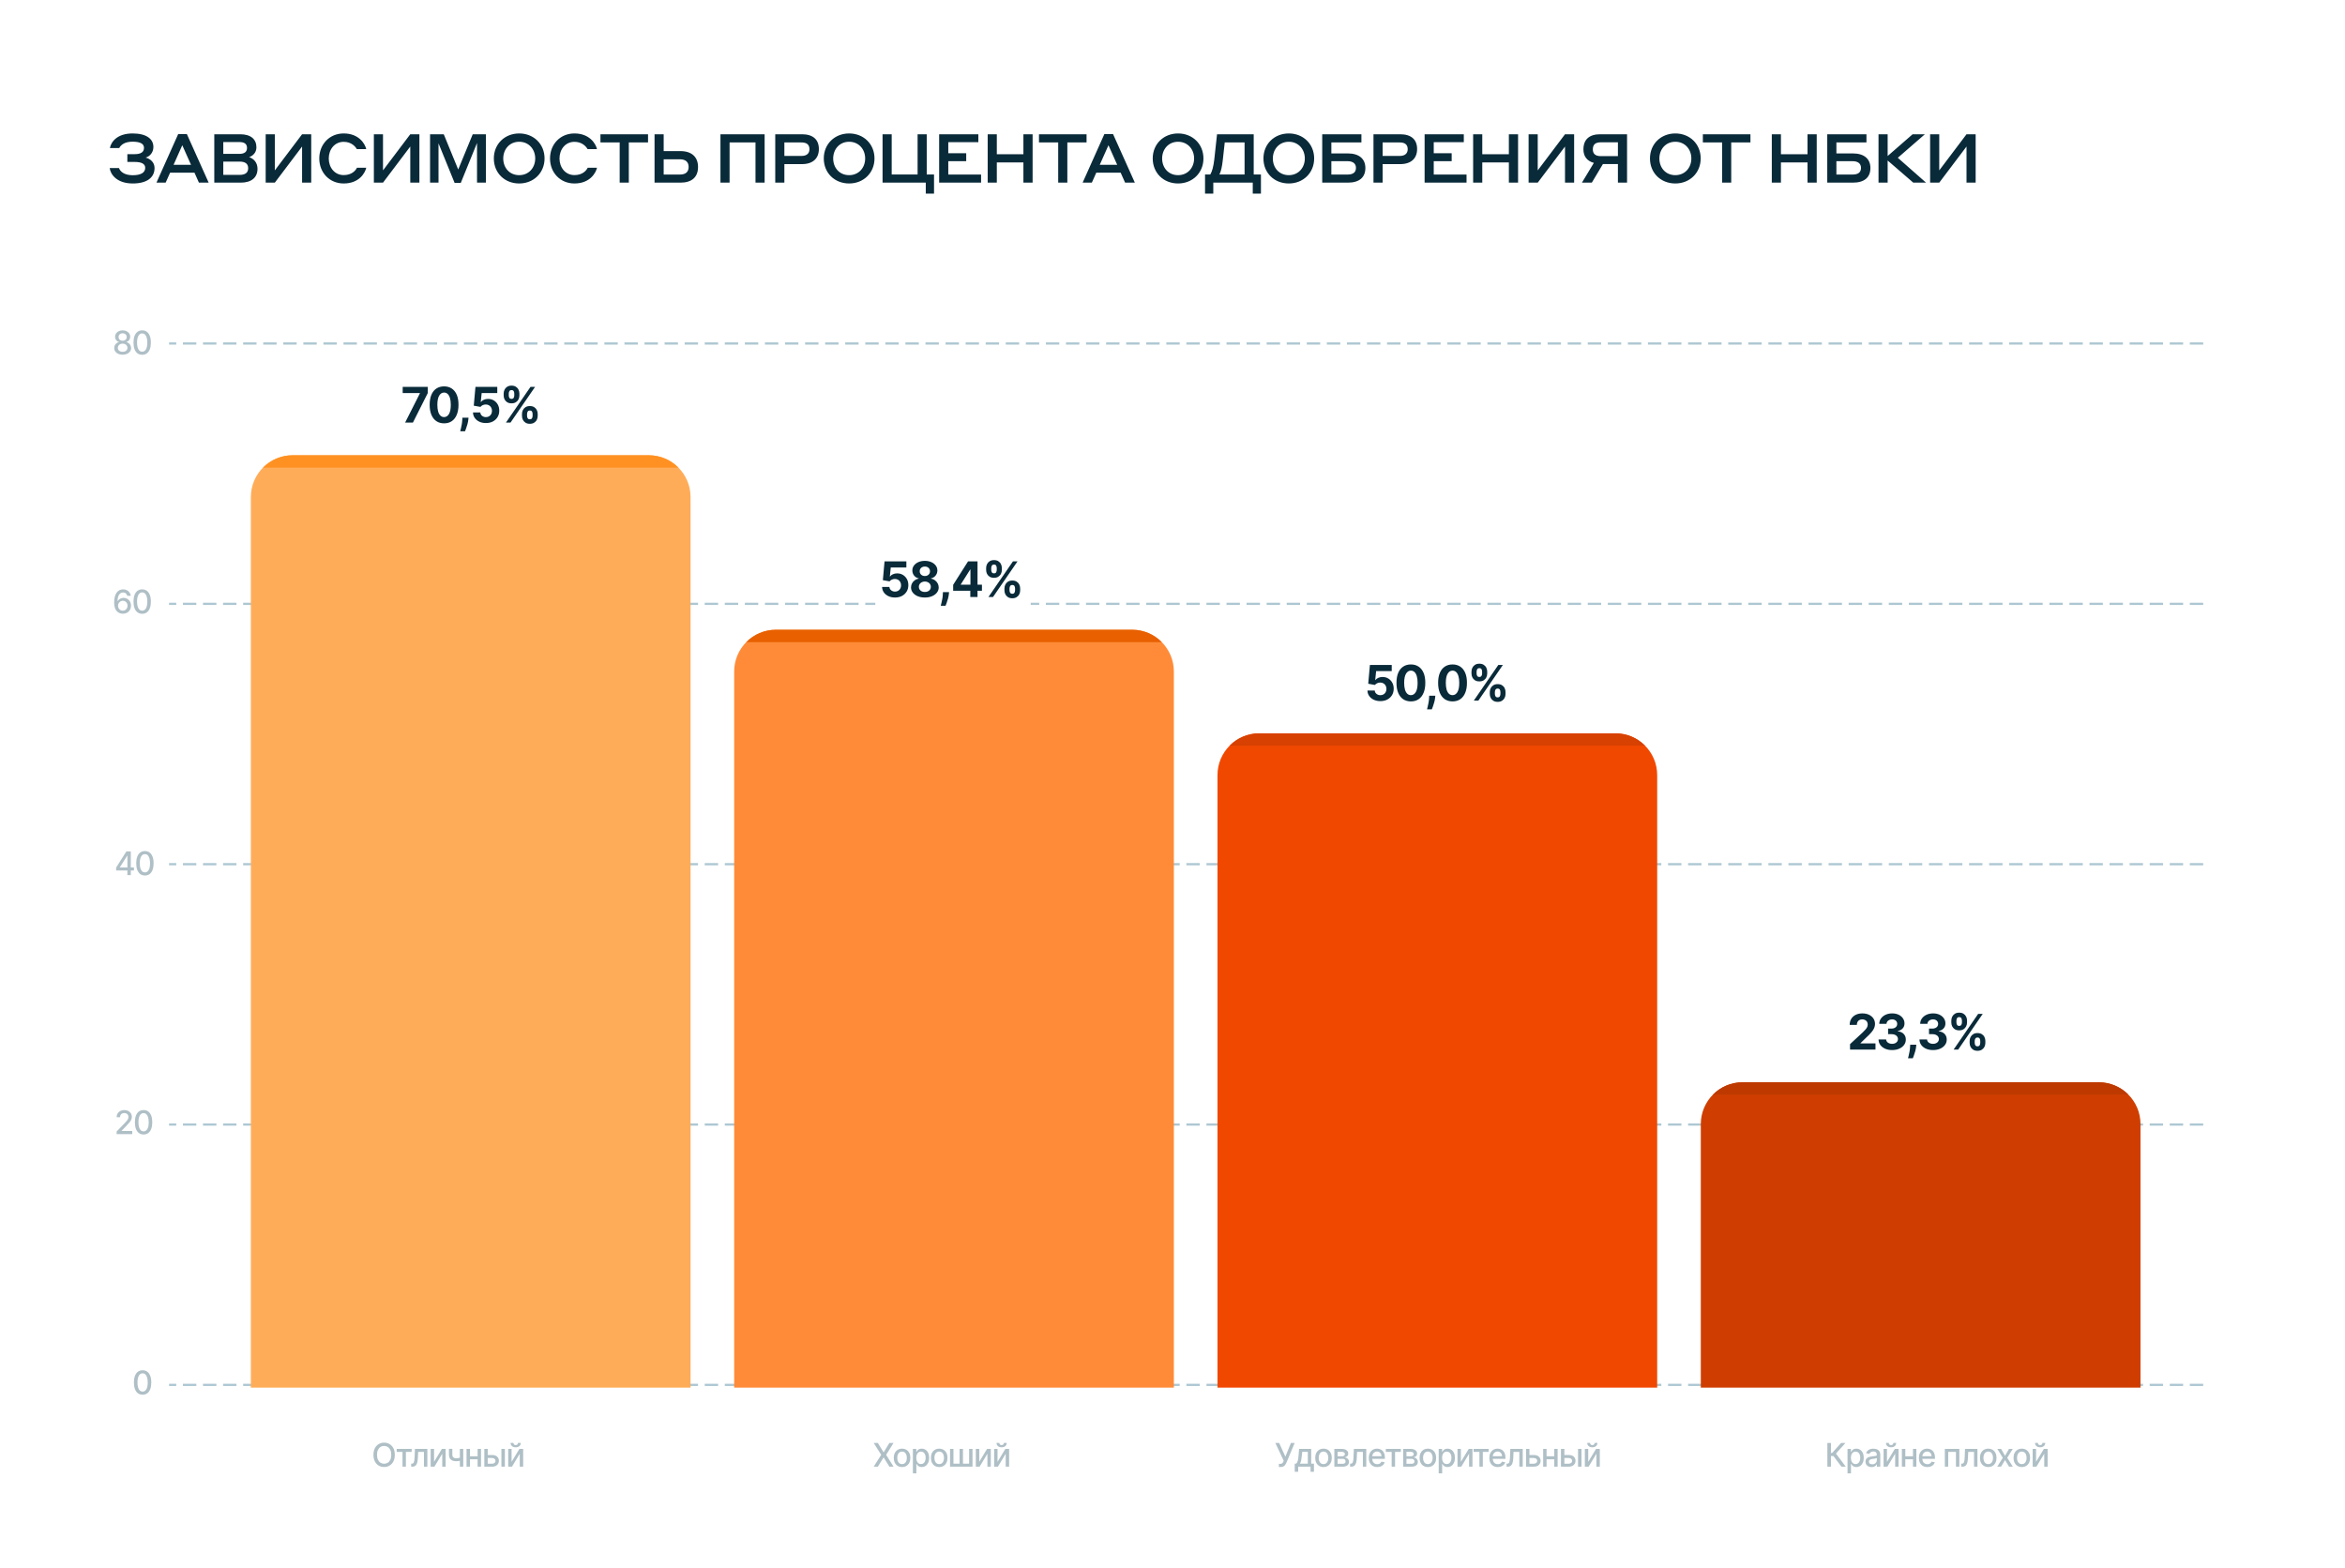 <svg width="860" height="575" viewBox="0 0 860 575" fill="none" xmlns="http://www.w3.org/2000/svg">
<rect width="860" height="575" fill="white"/>
<path d="M48.631 48.95C53.781 48.95 56.256 51.025 56.256 53.9C56.256 56 54.881 57.4 53.406 57.8C55.106 58.25 56.681 59.525 56.681 61.625C56.681 65.15 53.856 67.3 48.681 67.3C42.881 67.3 40.506 64 40.231 61.65H43.631C44.081 62.9 45.531 64.275 48.681 64.275C51.681 64.275 53.256 63.3 53.256 61.575C53.256 60.175 52.056 59.4 49.356 59.4H46.706V56.55H49.356C51.731 56.55 52.806 55.75 52.806 54.225C52.806 52.75 51.481 51.975 48.581 51.975C45.756 51.975 44.331 53.125 43.731 54.3H40.306C40.756 51.925 43.081 48.95 48.631 48.95ZM72.952 67L71.327 63.35H62.377L60.752 67H57.377L65.352 49.175H68.527L76.527 67H72.952ZM63.652 60.45H70.052L66.852 53.275L63.652 60.45ZM78.588 67V49.25H88.088C91.963 49.25 94.038 51.05 94.038 54.05C94.038 56 92.713 57.175 91.363 57.65C93.013 58.175 94.438 59.6 94.438 61.925C94.438 65.025 92.338 67 88.238 67H78.588ZM87.713 52.1H81.888V56.45H87.713C89.638 56.45 90.588 55.725 90.588 54.275C90.588 52.775 89.613 52.1 87.713 52.1ZM87.838 59.275H81.888V64.15H87.838C90.013 64.15 91.013 63.3 91.013 61.7C91.013 60.075 89.963 59.275 87.838 59.275ZM97.436 67V49.25H100.786V62.5L110.786 49.25H114.136V67H110.786V53.75L100.786 67H97.436ZM126.043 67.3C120.843 67.3 117.093 63.325 117.093 58.125C117.093 52.925 120.843 48.95 126.043 48.95C131.518 48.95 133.843 52.625 134.318 54.7H130.868C130.343 53.775 128.893 52.025 126.043 52.025C122.718 52.025 120.568 54.8 120.568 58.125C120.568 61.45 122.718 64.225 126.043 64.225C129.118 64.225 130.468 62.45 130.918 61.525H134.318C133.918 63.4 131.743 67.3 126.043 67.3ZM137.111 67V49.25H140.461V62.5L150.461 49.25H153.811V67H150.461V53.75L140.461 67H137.111ZM162.743 49.25L168.043 62.175L173.368 49.25H178.193V67H174.943V52.45L168.993 67.075H166.718L160.818 52.575V67H157.718V49.25H162.743ZM190.409 67.3C185.084 67.3 181.109 63.45 181.109 58.125C181.109 52.8 185.134 48.95 190.409 48.95C195.684 48.95 199.709 52.8 199.709 58.125C199.709 63.425 195.684 67.3 190.409 67.3ZM190.409 64.25C193.934 64.25 196.284 61.525 196.284 58.125C196.284 54.75 193.934 52 190.409 52C186.884 52 184.559 54.75 184.559 58.125C184.559 61.55 186.859 64.25 190.409 64.25ZM210.666 67.3C205.466 67.3 201.716 63.325 201.716 58.125C201.716 52.925 205.466 48.95 210.666 48.95C216.141 48.95 218.466 52.625 218.941 54.7H215.491C214.966 53.775 213.516 52.025 210.666 52.025C207.341 52.025 205.191 54.8 205.191 58.125C205.191 61.45 207.341 64.225 210.666 64.225C213.741 64.225 215.091 62.45 215.541 61.525H218.941C218.541 63.4 216.366 67.3 210.666 67.3ZM220.209 52.25V49.25H237.659V52.25H230.609V67H227.259V52.25H220.209ZM243.396 55.425H249.521C253.721 55.425 255.996 57.625 255.996 61.25C255.996 64.975 253.721 67 249.521 67H240.046V49.25H243.396V55.425ZM249.346 58.425H243.396V64.025H249.346C251.521 64.025 252.546 63.025 252.546 61.225C252.546 59.525 251.521 58.425 249.346 58.425ZM264.218 67V49.25H280.418V67H277.068V52.25H267.568V67H264.218ZM284.311 67V49.25H294.111C298.111 49.25 300.311 51.15 300.311 54.675C300.311 58.1 298.111 60.2 294.111 60.2H287.661V67H284.311ZM293.936 52.25H287.661V57.2H293.936C295.911 57.2 296.861 56.225 296.861 54.725C296.861 53.125 295.936 52.25 293.936 52.25ZM311.412 67.3C306.087 67.3 302.112 63.45 302.112 58.125C302.112 52.8 306.137 48.95 311.412 48.95C316.687 48.95 320.712 52.8 320.712 58.125C320.712 63.425 316.687 67.3 311.412 67.3ZM311.412 64.25C314.937 64.25 317.287 61.525 317.287 58.125C317.287 54.75 314.937 52 311.412 52C307.887 52 305.562 54.75 305.562 58.125C305.562 61.55 307.862 64.25 311.412 64.25ZM336.519 64V49.25H339.869V64H342.544V71.025H339.519V67H323.669V49.25H327.019V64H336.519ZM344.422 67V49.25H358.797V52.15H347.772V56.2H354.347V59.125H347.772V64.025H359.797V67H344.422ZM375.321 67V59.575H365.571V67H362.221V49.25H365.571V56.575H375.321V49.25H378.696V67H375.321ZM381.033 52.25V49.25H398.483V52.25H391.433V67H388.083V52.25H381.033ZM412.618 67L410.993 63.35H402.043L400.418 67H397.043L405.018 49.175H408.193L416.193 67H412.618ZM403.318 60.45H409.718L406.518 53.275L403.318 60.45ZM432.049 67.3C426.724 67.3 422.749 63.45 422.749 58.125C422.749 52.8 426.774 48.95 432.049 48.95C437.324 48.95 441.349 52.8 441.349 58.125C441.349 63.425 437.324 67.3 432.049 67.3ZM432.049 64.25C435.574 64.25 437.924 61.525 437.924 58.125C437.924 54.75 435.574 52 432.049 52C428.524 52 426.199 54.75 426.199 58.125C426.199 61.55 428.499 64.25 432.049 64.25ZM456.433 64V52.25H449.158L448.458 58.6C448.183 61.175 447.783 62.9 447.208 64H456.433ZM446.333 49.25H459.783V64H462.433V71.025H459.433V67H444.958V71.025H441.933V64H443.858C444.533 62.9 445.033 61.05 445.333 58.425L446.333 49.25ZM472.652 67.3C467.327 67.3 463.352 63.45 463.352 58.125C463.352 52.8 467.377 48.95 472.652 48.95C477.927 48.95 481.952 52.8 481.952 58.125C481.952 63.425 477.927 67.3 472.652 67.3ZM472.652 64.25C476.177 64.25 478.527 61.525 478.527 58.125C478.527 54.75 476.177 52 472.652 52C469.127 52 466.802 54.75 466.802 58.125C466.802 61.55 469.102 64.25 472.652 64.25ZM488.258 56.275H494.283C498.458 56.275 500.733 58.3 500.733 61.625C500.733 65.125 498.458 67 494.283 67H484.908V49.25H499.283V52.25H488.258V56.275ZM494.208 59.125H488.258V64.025H494.208C496.283 64.025 497.283 63.175 497.283 61.575C497.283 60.1 496.283 59.125 494.208 59.125ZM503.708 67V49.25H513.508C517.508 49.25 519.708 51.15 519.708 54.675C519.708 58.1 517.508 60.2 513.508 60.2H507.058V67H503.708ZM513.333 52.25H507.058V57.2H513.333C515.308 57.2 516.258 56.225 516.258 54.725C516.258 53.125 515.333 52.25 513.333 52.25ZM522.459 67V49.25H536.834V52.15H525.809V56.2H532.384V59.125H525.809V64.025H537.834V67H522.459ZM553.358 67V59.575H543.608V67H540.258V49.25H543.608V56.575H553.358V49.25H556.733V67H553.358ZM560.596 67V49.25H563.946V62.5L573.946 49.25H577.296V67H573.946V53.75L563.946 67H560.596ZM583.777 67H580.152L584.527 59.75C582.052 59.075 580.702 57.375 580.702 54.8C580.702 51.125 582.902 49.25 586.827 49.25H596.702V67H593.352V60.175H587.852L583.777 67ZM587.102 57.275H593.352V52.2H587.102C585.102 52.2 584.152 53 584.152 54.8C584.152 56.45 585.127 57.275 587.102 57.275ZM614.407 67.3C609.082 67.3 605.107 63.45 605.107 58.125C605.107 52.8 609.132 48.95 614.407 48.95C619.682 48.95 623.707 52.8 623.707 58.125C623.707 63.425 619.682 67.3 614.407 67.3ZM614.407 64.25C617.932 64.25 620.282 61.525 620.282 58.125C620.282 54.75 617.932 52 614.407 52C610.882 52 608.557 54.75 608.557 58.125C608.557 61.55 610.857 64.25 614.407 64.25ZM624.504 52.25V49.25H641.954V52.25H634.904V67H631.554V52.25H624.504ZM662.886 67V59.575H653.136V67H649.786V49.25H653.136V56.575H662.886V49.25H666.261V67H662.886ZM673.474 56.275H679.499C683.674 56.275 685.949 58.3 685.949 61.625C685.949 65.125 683.674 67 679.499 67H670.124V49.25H684.499V52.25H673.474V56.275ZM679.424 59.125H673.474V64.025H679.424C681.499 64.025 682.499 63.175 682.499 61.575C682.499 60.1 681.499 59.125 679.424 59.125ZM688.924 67V49.25H692.274V57.225L701.424 49.25H705.924L695.999 57.875L706.349 67H701.674L692.274 58.875V67H688.924ZM707.846 67V49.25H711.196V62.5L721.196 49.25H724.546V67H721.196V53.75L711.196 67H707.846Z" fill="#092A39"/>
<path d="M808 126L62 126" stroke="#ADC7D2" stroke-width="0.818" stroke-dasharray="4.91 2.45"/>
<path d="M808 221.5L62 221.5" stroke="#ADC7D2" stroke-width="0.818" stroke-dasharray="4.91 2.45"/>
<path d="M808 317L62 317" stroke="#ADC7D2" stroke-width="0.818" stroke-dasharray="4.91 2.45"/>
<path d="M808 412.5L62 412.5" stroke="#ADC7D2" stroke-width="0.818" stroke-dasharray="4.91 2.45"/>
<path d="M808 508L62 508" stroke="#ADC7D2" stroke-width="0.818" stroke-dasharray="4.91 2.45"/>
<path opacity="0.5" d="M144.79 533.653C144.79 534.581 144.621 535.379 144.281 536.047C143.941 536.712 143.476 537.225 142.884 537.584C142.296 537.941 141.627 538.119 140.877 538.119C140.124 538.119 139.452 537.941 138.86 537.584C138.272 537.225 137.808 536.711 137.468 536.043C137.128 535.375 136.959 534.579 136.959 533.653C136.959 532.725 137.128 531.928 137.468 531.263C137.808 530.595 138.272 530.083 138.86 529.727C139.452 529.367 140.124 529.188 140.877 529.188C141.627 529.188 142.296 529.367 142.884 529.727C143.476 530.083 143.941 530.595 144.281 531.263C144.621 531.928 144.79 532.725 144.79 533.653ZM143.491 533.653C143.491 532.946 143.377 532.35 143.148 531.866C142.921 531.379 142.61 531.011 142.214 530.762C141.82 530.511 141.375 530.385 140.877 530.385C140.376 530.385 139.929 530.511 139.535 530.762C139.142 531.011 138.831 531.379 138.601 531.866C138.375 532.35 138.262 532.946 138.262 533.653C138.262 534.361 138.375 534.958 138.601 535.445C138.831 535.928 139.142 536.296 139.535 536.548C139.929 536.797 140.376 536.922 140.877 536.922C141.375 536.922 141.82 536.797 142.214 536.548C142.61 536.296 142.921 535.928 143.148 535.445C143.377 534.958 143.491 534.361 143.491 533.653ZM145.481 532.575L145.481 531.48L150.982 531.48L150.982 532.575L148.855 532.575L148.855 538L147.616 538L147.616 532.575L145.481 532.575ZM150.796 538L150.791 536.901L151.025 536.901C151.206 536.901 151.357 536.862 151.479 536.786C151.604 536.707 151.706 536.574 151.785 536.387C151.864 536.2 151.925 535.943 151.967 535.614C152.01 535.283 152.041 534.867 152.061 534.366L152.175 531.48L156.726 531.48L156.726 538L155.482 538L155.482 532.575L153.351 532.575L153.249 534.791C153.224 535.329 153.169 535.798 153.084 536.2C153.002 536.602 152.881 536.937 152.723 537.206C152.564 537.472 152.361 537.672 152.112 537.805C151.863 537.935 151.56 538 151.203 538L150.796 538ZM159.184 536.221L162.058 531.48L163.425 531.48L163.425 538L162.181 538L162.181 533.254L159.32 538L157.94 538L157.94 531.48L159.184 531.48L159.184 536.221ZM169.887 531.48L169.887 538L168.647 538L168.647 531.48L169.887 531.48ZM169.348 534.506L169.348 535.602C169.153 535.681 168.946 535.752 168.728 535.814C168.51 535.873 168.281 535.92 168.04 535.954C167.8 535.988 167.549 536.005 167.289 536.005C166.483 536.005 165.842 535.808 165.366 535.415C164.891 535.019 164.653 534.413 164.653 533.598L164.653 531.467L165.888 531.467L165.888 533.598C165.888 533.907 165.945 534.157 166.058 534.349C166.171 534.542 166.333 534.683 166.542 534.774C166.751 534.864 167 534.91 167.289 534.91C167.671 534.91 168.023 534.874 168.346 534.804C168.672 534.73 169.005 534.631 169.348 534.506ZM175.516 534.192L175.516 535.292L171.984 535.292L171.984 534.192L175.516 534.192ZM172.341 531.48L172.341 538L171.097 538L171.097 531.48L172.341 531.48ZM176.403 531.48L176.403 538L175.164 538L175.164 531.48L176.403 531.48ZM178.578 533.721L180.472 533.721C181.27 533.721 181.884 533.919 182.314 534.315C182.744 534.712 182.959 535.222 182.959 535.848C182.959 536.255 182.863 536.622 182.67 536.947C182.478 537.273 182.196 537.53 181.826 537.72C181.455 537.907 181.004 538 180.472 538L177.623 538L177.623 531.48L178.867 531.48L178.867 536.905L180.472 536.905C180.837 536.905 181.137 536.81 181.371 536.62C181.606 536.428 181.724 536.183 181.724 535.886C181.724 535.572 181.606 535.316 181.371 535.118C181.137 534.917 180.837 534.816 180.472 534.816L178.578 534.816L178.578 533.721ZM183.884 538L183.884 531.48L185.154 531.48L185.154 538L183.884 538ZM187.623 536.221L190.496 531.48L191.863 531.48L191.863 538L190.619 538L190.619 533.254L187.758 538L186.379 538L186.379 531.48L187.623 531.48L187.623 536.221ZM189.953 529.272L190.997 529.272C190.997 529.751 190.827 530.14 190.488 530.44C190.151 530.737 189.695 530.886 189.121 530.886C188.549 530.886 188.095 530.737 187.758 530.44C187.422 530.14 187.253 529.751 187.253 529.272L188.293 529.272C188.293 529.485 188.355 529.673 188.48 529.837C188.604 529.998 188.818 530.079 189.121 530.079C189.418 530.079 189.63 529.998 189.758 529.837C189.888 529.676 189.953 529.488 189.953 529.272Z" fill="#61818E"/>
<path opacity="0.5" d="M321.942 529.306L324.022 532.707L324.089 532.707L326.169 529.306L327.689 529.306L324.981 533.653L327.706 538L326.178 538L324.089 534.647L324.022 534.647L321.933 538L320.405 538L323.177 533.653L320.422 529.306L321.942 529.306ZM330.818 538.132C330.207 538.132 329.673 537.992 329.218 537.711C328.762 537.431 328.408 537.039 328.157 536.536C327.905 536.032 327.779 535.443 327.779 534.77C327.779 534.093 327.905 533.502 328.157 532.995C328.408 532.489 328.762 532.095 329.218 531.815C329.673 531.535 330.207 531.395 330.818 531.395C331.429 531.395 331.963 531.535 332.418 531.815C332.874 532.095 333.228 532.489 333.48 532.995C333.732 533.502 333.857 534.093 333.857 534.77C333.857 535.443 333.732 536.032 333.48 536.536C333.228 537.039 332.874 537.431 332.418 537.711C331.963 537.992 331.429 538.132 330.818 538.132ZM330.822 537.066C331.219 537.066 331.547 536.961 331.807 536.752C332.068 536.543 332.26 536.264 332.384 535.916C332.512 535.568 332.575 535.184 332.575 534.765C332.575 534.349 332.512 533.967 332.384 533.619C332.26 533.268 332.068 532.987 331.807 532.775C331.547 532.562 331.219 532.456 330.822 532.456C330.423 532.456 330.092 532.562 329.829 532.775C329.569 532.987 329.375 533.268 329.247 533.619C329.123 533.967 329.061 534.349 329.061 534.765C329.061 535.184 329.123 535.568 329.247 535.916C329.375 536.264 329.569 536.543 329.829 536.752C330.092 536.961 330.423 537.066 330.822 537.066ZM334.796 540.445L334.796 531.48L336.036 531.48L336.036 532.537L336.142 532.537C336.215 532.401 336.321 532.244 336.46 532.066C336.599 531.887 336.791 531.732 337.037 531.599C337.284 531.463 337.609 531.395 338.014 531.395C338.54 531.395 339.01 531.528 339.423 531.794C339.836 532.06 340.16 532.443 340.395 532.944C340.633 533.445 340.752 534.048 340.752 534.753C340.752 535.457 340.634 536.061 340.399 536.565C340.164 537.066 339.842 537.452 339.431 537.724C339.021 537.993 338.553 538.127 338.026 538.127C337.63 538.127 337.306 538.061 337.054 537.928C336.805 537.795 336.61 537.639 336.469 537.461C336.327 537.283 336.218 537.124 336.142 536.985L336.065 536.985L336.065 540.445L334.796 540.445ZM336.04 534.74C336.04 535.198 336.106 535.6 336.239 535.945C336.372 536.291 336.565 536.561 336.817 536.756C337.068 536.949 337.377 537.045 337.742 537.045C338.121 537.045 338.438 536.944 338.693 536.744C338.948 536.54 339.14 536.264 339.27 535.916C339.403 535.568 339.47 535.176 339.47 534.74C339.47 534.31 339.405 533.923 339.274 533.581C339.147 533.239 338.955 532.968 338.697 532.77C338.442 532.572 338.124 532.473 337.742 532.473C337.374 532.473 337.063 532.568 336.808 532.758C336.556 532.947 336.365 533.212 336.235 533.551C336.105 533.891 336.04 534.287 336.04 534.74ZM344.442 538.132C343.831 538.132 343.297 537.992 342.842 537.711C342.386 537.431 342.032 537.039 341.78 536.536C341.529 536.032 341.403 535.443 341.403 534.77C341.403 534.093 341.529 533.502 341.78 532.995C342.032 532.489 342.386 532.095 342.842 531.815C343.297 531.535 343.831 531.395 344.442 531.395C345.053 531.395 345.587 531.535 346.042 531.815C346.498 532.095 346.852 532.489 347.104 532.995C347.355 533.502 347.481 534.093 347.481 534.77C347.481 535.443 347.355 536.032 347.104 536.536C346.852 537.039 346.498 537.431 346.042 537.711C345.587 537.992 345.053 538.132 344.442 538.132ZM344.446 537.066C344.842 537.066 345.171 536.961 345.431 536.752C345.691 536.543 345.884 536.264 346.008 535.916C346.136 535.568 346.199 535.184 346.199 534.765C346.199 534.349 346.136 533.967 346.008 533.619C345.884 533.268 345.691 532.987 345.431 532.775C345.171 532.562 344.842 532.456 344.446 532.456C344.047 532.456 343.716 532.562 343.453 532.775C343.193 532.987 342.999 533.268 342.871 533.619C342.747 533.967 342.685 534.349 342.685 534.765C342.685 535.184 342.747 535.568 342.871 535.916C342.999 536.264 343.193 536.543 343.453 536.752C343.716 536.961 344.047 537.066 344.446 537.066ZM348.42 531.48L349.664 531.48L349.664 536.901L351.918 536.901L351.918 531.48L353.161 531.48L353.161 536.901L355.415 536.901L355.415 531.48L356.659 531.48L356.659 538L348.42 538L348.42 531.48ZM359.12 536.221L361.993 531.48L363.36 531.48L363.36 538L362.117 538L362.117 533.254L359.255 538L357.876 538L357.876 531.48L359.12 531.48L359.12 536.221ZM365.832 536.221L368.706 531.48L370.073 531.48L370.073 538L368.829 538L368.829 533.254L365.968 538L364.589 538L364.589 531.48L365.832 531.48L365.832 536.221ZM368.163 529.272L369.207 529.272C369.207 529.751 369.037 530.14 368.698 530.44C368.361 530.737 367.905 530.886 367.331 530.886C366.759 530.886 366.305 530.737 365.968 530.44C365.631 530.14 365.463 529.751 365.463 529.272L366.503 529.272C366.503 529.485 366.565 529.673 366.69 529.837C366.814 529.998 367.028 530.079 367.331 530.079C367.628 530.079 367.84 529.998 367.968 529.837C368.098 529.676 368.163 529.488 368.163 529.272Z" fill="#61818E"/>
<path opacity="0.5" d="M469.013 538.119L469.013 536.964L469.535 536.964C469.753 536.964 469.932 536.927 470.074 536.854C470.218 536.78 470.336 536.681 470.426 536.557C470.519 536.429 470.597 536.291 470.66 536.141L470.783 535.831L467.726 529.306L469.119 529.306L471.398 534.332L473.427 529.306L474.803 529.306L471.797 536.493C471.67 536.782 471.523 537.049 471.356 537.295C471.192 537.542 470.972 537.741 470.698 537.894C470.423 538.044 470.06 538.119 469.607 538.119L469.013 538.119ZM474.826 539.88L474.826 536.901L475.357 536.901C475.493 536.776 475.607 536.627 475.701 536.455C475.797 536.282 475.878 536.077 475.943 535.839C476.011 535.602 476.067 535.324 476.113 535.007C476.158 534.688 476.197 534.323 476.231 533.912L476.435 531.48L480.867 531.48L480.867 536.901L481.869 536.901L481.869 539.88L480.629 539.88L480.629 538L476.083 538L476.083 539.88L474.826 539.88ZM476.715 536.901L479.627 536.901L479.627 532.567L477.573 532.567L477.437 533.912C477.372 534.597 477.29 535.191 477.191 535.695C477.092 536.196 476.933 536.598 476.715 536.901ZM485.378 538.132C484.766 538.132 484.233 537.992 483.777 537.711C483.322 537.431 482.968 537.039 482.716 536.536C482.464 536.032 482.338 535.443 482.338 534.77C482.338 534.093 482.464 533.502 482.716 532.995C482.968 532.489 483.322 532.095 483.777 531.815C484.233 531.535 484.766 531.395 485.378 531.395C485.989 531.395 486.522 531.535 486.978 531.815C487.433 532.095 487.787 532.489 488.039 532.995C488.291 533.502 488.417 534.093 488.417 534.77C488.417 535.443 488.291 536.032 488.039 536.536C487.787 537.039 487.433 537.431 486.978 537.711C486.522 537.992 485.989 538.132 485.378 538.132ZM485.382 537.066C485.778 537.066 486.106 536.961 486.367 536.752C486.627 536.543 486.819 536.264 486.944 535.916C487.071 535.568 487.135 535.184 487.135 534.765C487.135 534.349 487.071 533.967 486.944 533.619C486.819 533.268 486.627 532.987 486.367 532.775C486.106 532.562 485.778 532.456 485.382 532.456C484.983 532.456 484.652 532.562 484.388 532.775C484.128 532.987 483.934 533.268 483.807 533.619C483.682 533.967 483.62 534.349 483.62 534.765C483.62 535.184 483.682 535.568 483.807 535.916C483.934 536.264 484.128 536.543 484.388 536.752C484.652 536.961 484.983 537.066 485.382 537.066ZM489.355 538L489.355 531.48L492.059 531.48C492.795 531.48 493.378 531.637 493.808 531.951C494.239 532.262 494.454 532.685 494.454 533.22C494.454 533.602 494.332 533.905 494.089 534.129C493.845 534.352 493.523 534.502 493.121 534.579C493.412 534.613 493.68 534.7 493.923 534.842C494.166 534.98 494.362 535.167 494.509 535.402C494.659 535.637 494.734 535.917 494.734 536.243C494.734 536.588 494.645 536.893 494.466 537.16C494.288 537.423 494.029 537.629 493.69 537.779C493.353 537.926 492.947 538 492.471 538L489.355 538ZM490.548 536.939L492.471 536.939C492.785 536.939 493.032 536.864 493.21 536.714C493.388 536.564 493.477 536.36 493.477 536.103C493.477 535.8 493.388 535.562 493.21 535.389C493.032 535.214 492.785 535.126 492.471 535.126L490.548 535.126L490.548 536.939ZM490.548 534.197L492.072 534.197C492.31 534.197 492.514 534.163 492.683 534.095C492.856 534.027 492.988 533.931 493.078 533.806C493.172 533.679 493.218 533.529 493.218 533.356C493.218 533.104 493.115 532.908 492.908 532.766C492.702 532.625 492.419 532.554 492.059 532.554L490.548 532.554L490.548 534.197ZM495.134 538L495.13 536.901L495.364 536.901C495.545 536.901 495.696 536.862 495.818 536.786C495.942 536.707 496.044 536.574 496.123 536.387C496.203 536.2 496.263 535.943 496.306 535.614C496.348 535.283 496.379 534.867 496.399 534.366L496.514 531.48L501.064 531.48L501.064 538L499.821 538L499.821 532.575L497.69 532.575L497.588 534.791C497.562 535.329 497.507 535.798 497.422 536.2C497.34 536.602 497.22 536.937 497.061 537.206C496.903 537.472 496.699 537.672 496.45 537.805C496.201 537.935 495.898 538 495.542 538L495.134 538ZM505.089 538.132C504.447 538.132 503.893 537.994 503.429 537.72C502.968 537.443 502.611 537.053 502.36 536.552C502.111 536.049 501.986 535.459 501.986 534.782C501.986 534.115 502.111 533.526 502.36 533.016C502.611 532.507 502.962 532.109 503.412 531.824C503.865 531.538 504.394 531.395 505 531.395C505.368 531.395 505.724 531.456 506.07 531.577C506.415 531.699 506.725 531.89 506.999 532.151C507.274 532.411 507.49 532.749 507.649 533.165C507.807 533.578 507.886 534.081 507.886 534.672L507.886 535.122L502.703 535.122L502.703 534.171L506.643 534.171C506.643 533.837 506.575 533.541 506.439 533.284C506.303 533.024 506.112 532.818 505.866 532.668C505.622 532.518 505.337 532.443 505.008 532.443C504.652 532.443 504.341 532.531 504.075 532.707C503.811 532.879 503.608 533.106 503.463 533.386C503.322 533.663 503.251 533.965 503.251 534.29L503.251 535.033C503.251 535.469 503.327 535.839 503.48 536.145C503.636 536.451 503.852 536.684 504.13 536.845C504.407 537.004 504.731 537.083 505.102 537.083C505.342 537.083 505.562 537.049 505.76 536.981C505.958 536.91 506.129 536.806 506.273 536.667C506.418 536.528 506.528 536.357 506.604 536.153L507.806 536.37C507.71 536.724 507.537 537.034 507.288 537.3C507.042 537.563 506.732 537.768 506.358 537.915C505.988 538.059 505.564 538.132 505.089 538.132ZM508.241 532.575L508.241 531.48L513.743 531.48L513.743 532.575L511.616 532.575L511.616 538L510.377 538L510.377 532.575L508.241 532.575ZM514.607 538L514.607 531.48L517.311 531.48C518.047 531.48 518.63 531.637 519.06 531.951C519.49 532.262 519.705 532.685 519.705 533.22C519.705 533.602 519.583 533.905 519.34 534.129C519.097 534.352 518.774 534.502 518.372 534.579C518.664 534.613 518.931 534.7 519.175 534.842C519.418 534.98 519.613 535.167 519.76 535.402C519.91 535.637 519.985 535.917 519.985 536.243C519.985 536.588 519.896 536.893 519.718 537.16C519.54 537.423 519.281 537.629 518.941 537.779C518.604 537.926 518.198 538 517.723 538L514.607 538ZM515.8 536.939L517.723 536.939C518.037 536.939 518.283 536.864 518.461 536.714C518.64 536.564 518.729 536.36 518.729 536.103C518.729 535.8 518.64 535.562 518.461 535.389C518.283 535.214 518.037 535.126 517.723 535.126L515.8 535.126L515.8 536.939ZM515.8 534.197L517.324 534.197C517.561 534.197 517.765 534.163 517.935 534.095C518.108 534.027 518.239 533.931 518.33 533.806C518.423 533.679 518.47 533.529 518.47 533.356C518.47 533.104 518.367 532.908 518.16 532.766C517.953 532.625 517.67 532.554 517.311 532.554L515.8 532.554L515.8 534.197ZM523.646 538.132C523.035 538.132 522.501 537.992 522.046 537.711C521.59 537.431 521.236 537.039 520.984 536.536C520.733 536.032 520.607 535.443 520.607 534.77C520.607 534.093 520.733 533.502 520.984 532.995C521.236 532.489 521.59 532.095 522.046 531.815C522.501 531.535 523.035 531.395 523.646 531.395C524.257 531.395 524.791 531.535 525.246 531.815C525.702 532.095 526.056 532.489 526.307 532.995C526.559 533.502 526.685 534.093 526.685 534.77C526.685 535.443 526.559 536.032 526.307 536.536C526.056 537.039 525.702 537.431 525.246 537.711C524.791 537.992 524.257 538.132 523.646 538.132ZM523.65 537.066C524.046 537.066 524.375 536.961 524.635 536.752C524.895 536.543 525.088 536.264 525.212 535.916C525.34 535.568 525.403 535.184 525.403 534.765C525.403 534.349 525.34 533.967 525.212 533.619C525.088 533.268 524.895 532.987 524.635 532.775C524.375 532.562 524.046 532.456 523.65 532.456C523.251 532.456 522.92 532.562 522.657 532.775C522.397 532.987 522.203 533.268 522.075 533.619C521.951 533.967 521.889 534.349 521.889 534.765C521.889 535.184 521.951 535.568 522.075 535.916C522.203 536.264 522.397 536.543 522.657 536.752C522.92 536.961 523.251 537.066 523.65 537.066ZM527.624 540.445L527.624 531.48L528.863 531.48L528.863 532.537L528.969 532.537C529.043 532.401 529.149 532.244 529.288 532.066C529.427 531.887 529.619 531.732 529.865 531.599C530.111 531.463 530.437 531.395 530.841 531.395C531.368 531.395 531.838 531.528 532.251 531.794C532.664 532.06 532.988 532.443 533.223 532.944C533.461 533.445 533.579 534.048 533.579 534.753C533.579 535.457 533.462 536.061 533.227 536.565C532.992 537.066 532.67 537.452 532.259 537.724C531.849 537.993 531.381 538.127 530.854 538.127C530.458 538.127 530.134 538.061 529.882 537.928C529.633 537.795 529.438 537.639 529.296 537.461C529.155 537.283 529.046 537.124 528.969 536.985L528.893 536.985L528.893 540.445L527.624 540.445ZM528.868 534.74C528.868 535.198 528.934 535.6 529.067 535.945C529.2 536.291 529.393 536.561 529.644 536.756C529.896 536.949 530.205 537.045 530.57 537.045C530.949 537.045 531.266 536.944 531.521 536.744C531.775 536.54 531.968 536.264 532.098 535.916C532.231 535.568 532.297 535.176 532.297 534.74C532.297 534.31 532.232 533.923 532.102 533.581C531.975 533.239 531.782 532.968 531.525 532.77C531.27 532.572 530.952 532.473 530.57 532.473C530.202 532.473 529.891 532.568 529.636 532.758C529.384 532.947 529.193 533.212 529.063 533.551C528.933 533.891 528.868 534.287 528.868 534.74ZM535.767 536.221L538.641 531.48L540.008 531.48L540.008 538L538.764 538L538.764 533.254L535.903 538L534.523 538L534.523 531.48L535.767 531.48L535.767 536.221ZM540.427 532.575L540.427 531.48L545.929 531.48L545.929 532.575L543.802 532.575L543.802 538L542.563 538L542.563 532.575L540.427 532.575ZM549.3 538.132C548.657 538.132 548.104 537.994 547.64 537.72C547.179 537.443 546.822 537.053 546.57 536.552C546.321 536.049 546.197 535.459 546.197 534.782C546.197 534.115 546.321 533.526 546.57 533.016C546.822 532.507 547.173 532.109 547.623 531.824C548.076 531.538 548.605 531.395 549.211 531.395C549.578 531.395 549.935 531.456 550.28 531.577C550.626 531.699 550.935 531.89 551.21 532.151C551.484 532.411 551.701 532.749 551.859 533.165C552.018 533.578 552.097 534.081 552.097 534.672L552.097 535.122L546.914 535.122L546.914 534.171L550.853 534.171C550.853 533.837 550.785 533.541 550.65 533.284C550.514 533.024 550.323 532.818 550.077 532.668C549.833 532.518 549.547 532.443 549.219 532.443C548.862 532.443 548.551 532.531 548.285 532.707C548.022 532.879 547.818 533.106 547.674 533.386C547.532 533.663 547.462 533.965 547.462 534.29L547.462 535.033C547.462 535.469 547.538 535.839 547.691 536.145C547.847 536.451 548.063 536.684 548.34 536.845C548.618 537.004 548.942 537.083 549.312 537.083C549.553 537.083 549.772 537.049 549.97 536.981C550.168 536.91 550.34 536.806 550.484 536.667C550.628 536.528 550.739 536.357 550.815 536.153L552.016 536.37C551.92 536.724 551.748 537.034 551.499 537.3C551.252 537.563 550.942 537.768 550.569 537.915C550.198 538.059 549.775 538.132 549.3 538.132ZM552.514 538L552.509 536.901L552.743 536.901C552.924 536.901 553.075 536.862 553.197 536.786C553.321 536.707 553.423 536.574 553.503 536.387C553.582 536.2 553.643 535.943 553.685 535.614C553.728 535.283 553.759 534.867 553.779 534.366L553.893 531.48L558.444 531.48L558.444 538L557.2 538L557.2 532.575L555.069 532.575L554.967 534.791C554.942 535.329 554.886 535.798 554.802 536.2C554.719 536.602 554.599 536.937 554.441 537.206C554.282 537.472 554.079 537.672 553.829 537.805C553.58 537.935 553.278 538 552.921 538L552.514 538ZM560.613 533.721L562.506 533.721C563.305 533.721 563.919 533.919 564.349 534.315C564.779 534.712 564.994 535.222 564.994 535.848C564.994 536.255 564.898 536.622 564.705 536.947C564.513 537.273 564.231 537.53 563.861 537.72C563.49 537.907 563.039 538 562.506 538L559.658 538L559.658 531.48L560.902 531.48L560.902 536.905L562.506 536.905C562.872 536.905 563.172 536.81 563.406 536.62C563.641 536.428 563.759 536.183 563.759 535.886C563.759 535.572 563.641 535.316 563.406 535.118C563.172 534.917 562.872 534.816 562.506 534.816L560.613 534.816L560.613 533.721ZM570.358 534.192L570.358 535.292L566.826 535.292L566.826 534.192L570.358 534.192ZM567.183 531.48L567.183 538L565.939 538L565.939 531.48L567.183 531.48ZM571.245 531.48L571.245 538L570.006 538L570.006 531.48L571.245 531.48ZM573.42 533.721L575.313 533.721C576.111 533.721 576.725 533.919 577.156 534.315C577.586 534.712 577.801 535.222 577.801 535.848C577.801 536.255 577.705 536.622 577.512 536.947C577.32 537.273 577.038 537.53 576.667 537.72C576.297 537.907 575.845 538 575.313 538L572.465 538L572.465 531.48L573.709 531.48L573.709 536.905L575.313 536.905C575.678 536.905 575.978 536.81 576.213 536.62C576.448 536.428 576.565 536.183 576.565 535.886C576.565 535.572 576.448 535.316 576.213 535.118C575.978 534.917 575.678 534.816 575.313 534.816L573.42 534.816L573.42 533.721ZM578.726 538L578.726 531.48L579.995 531.48L579.995 538L578.726 538ZM582.464 536.221L585.338 531.48L586.705 531.48L586.705 538L585.461 538L585.461 533.254L582.6 538L581.22 538L581.22 531.48L582.464 531.48L582.464 536.221ZM584.795 529.272L585.839 529.272C585.839 529.751 585.669 530.14 585.33 530.44C584.993 530.737 584.537 530.886 583.963 530.886C583.391 530.886 582.937 530.737 582.6 530.44C582.263 530.14 582.095 529.751 582.095 529.272L583.135 529.272C583.135 529.485 583.197 529.673 583.322 529.837C583.446 529.998 583.66 530.079 583.963 530.079C584.26 530.079 584.472 529.998 584.599 529.837C584.73 529.676 584.795 529.488 584.795 529.272Z" fill="#61818E"/>
<path opacity="0.5" d="M675.321 538L672.4 534.103L671.475 534.103L671.475 538L670.163 538L670.163 529.306L671.475 529.306L671.475 532.978L671.904 532.978L675.189 529.306L676.79 529.306L673.313 533.199L676.921 538L675.321 538ZM677.556 540.445L677.556 531.48L678.796 531.48L678.796 532.537L678.902 532.537C678.975 532.401 679.082 532.244 679.22 532.066C679.359 531.887 679.551 531.732 679.798 531.599C680.044 531.463 680.369 531.395 680.774 531.395C681.3 531.395 681.77 531.528 682.183 531.794C682.596 532.06 682.92 532.443 683.155 532.944C683.393 533.445 683.512 534.048 683.512 534.753C683.512 535.457 683.394 536.061 683.159 536.565C682.925 537.066 682.602 537.452 682.192 537.724C681.781 537.993 681.313 538.127 680.787 538.127C680.39 538.127 680.066 538.061 679.815 537.928C679.565 537.795 679.37 537.639 679.229 537.461C679.087 537.283 678.978 537.124 678.902 536.985L678.825 536.985L678.825 540.445L677.556 540.445ZM678.8 534.74C678.8 535.198 678.866 535.6 678.999 535.945C679.132 536.291 679.325 536.561 679.577 536.756C679.829 536.949 680.137 537.045 680.502 537.045C680.881 537.045 681.198 536.944 681.453 536.744C681.708 536.54 681.9 536.264 682.03 535.916C682.163 535.568 682.23 535.176 682.23 534.74C682.23 534.31 682.165 533.923 682.035 533.581C681.907 533.239 681.715 532.968 681.457 532.77C681.203 532.572 680.884 532.473 680.502 532.473C680.134 532.473 679.823 532.568 679.568 532.758C679.316 532.947 679.125 533.212 678.995 533.551C678.865 533.891 678.8 534.287 678.8 534.74ZM686.353 538.144C685.94 538.144 685.566 538.068 685.233 537.915C684.899 537.759 684.634 537.534 684.439 537.24C684.246 536.946 684.15 536.585 684.15 536.158C684.15 535.79 684.221 535.487 684.362 535.249C684.504 535.012 684.695 534.823 684.935 534.685C685.176 534.546 685.445 534.441 685.742 534.371C686.039 534.3 686.342 534.246 686.65 534.209C687.041 534.164 687.358 534.127 687.601 534.099C687.845 534.068 688.021 534.018 688.132 533.95C688.242 533.882 688.297 533.772 688.297 533.619L688.297 533.59C688.297 533.219 688.193 532.932 687.983 532.728C687.777 532.524 687.468 532.422 687.058 532.422C686.631 532.422 686.294 532.517 686.048 532.707C685.804 532.893 685.636 533.101 685.542 533.331L684.35 533.059C684.491 532.663 684.698 532.343 684.969 532.1C685.244 531.853 685.559 531.675 685.916 531.565C686.273 531.452 686.647 531.395 687.041 531.395C687.301 531.395 687.577 531.426 687.869 531.488C688.163 531.548 688.437 531.658 688.692 531.819C688.95 531.981 689.16 532.211 689.325 532.511C689.489 532.808 689.571 533.195 689.571 533.67L689.571 538L688.331 538L688.331 537.109L688.28 537.109C688.198 537.273 688.075 537.434 687.911 537.592C687.747 537.751 687.536 537.883 687.279 537.987C687.021 538.092 686.713 538.144 686.353 538.144ZM686.629 537.126C686.98 537.126 687.28 537.056 687.529 536.918C687.781 536.779 687.972 536.598 688.102 536.374C688.235 536.148 688.302 535.906 688.302 535.648L688.302 534.808C688.256 534.853 688.169 534.896 688.038 534.935C687.911 534.972 687.765 535.005 687.601 535.033C687.437 535.058 687.277 535.082 687.121 535.105C686.966 535.125 686.836 535.142 686.731 535.156C686.485 535.187 686.26 535.239 686.056 535.313C685.855 535.387 685.694 535.493 685.572 535.631C685.453 535.767 685.394 535.948 685.394 536.175C685.394 536.489 685.51 536.727 685.742 536.888C685.974 537.046 686.27 537.126 686.629 537.126ZM692.027 536.221L694.901 531.48L696.268 531.48L696.268 538L695.024 538L695.024 533.254L692.163 538L690.783 538L690.783 531.48L692.027 531.48L692.027 536.221ZM694.357 529.272L695.402 529.272C695.402 529.751 695.232 530.14 694.892 530.44C694.555 530.737 694.1 530.886 693.525 530.886C692.954 530.886 692.5 530.737 692.163 530.44C691.826 530.14 691.658 529.751 691.658 529.272L692.698 529.272C692.698 529.485 692.76 529.673 692.884 529.837C693.009 529.998 693.223 530.079 693.525 530.079C693.823 530.079 694.035 529.998 694.162 529.837C694.292 529.676 694.357 529.488 694.357 529.272ZM701.915 534.192L701.915 535.292L698.383 535.292L698.383 534.192L701.915 534.192ZM698.74 531.48L698.74 538L697.496 538L697.496 531.48L698.74 531.48ZM702.802 531.48L702.802 538L701.563 538L701.563 531.48L702.802 531.48ZM706.832 538.132C706.19 538.132 705.636 537.994 705.172 537.72C704.711 537.443 704.354 537.053 704.102 536.552C703.853 536.049 703.729 535.459 703.729 534.782C703.729 534.115 703.853 533.526 704.102 533.016C704.354 532.507 704.705 532.109 705.155 531.824C705.608 531.538 706.137 531.395 706.743 531.395C707.111 531.395 707.467 531.456 707.813 531.577C708.158 531.699 708.468 531.89 708.742 532.151C709.017 532.411 709.233 532.749 709.392 533.165C709.55 533.578 709.629 534.081 709.629 534.672L709.629 535.122L704.446 535.122L704.446 534.171L708.386 534.171C708.386 533.837 708.318 533.541 708.182 533.284C708.046 533.024 707.855 532.818 707.609 532.668C707.365 532.518 707.08 532.443 706.751 532.443C706.395 532.443 706.083 532.531 705.817 532.707C705.554 532.879 705.35 533.106 705.206 533.386C705.065 533.663 704.994 533.965 704.994 534.29L704.994 535.033C704.994 535.469 705.07 535.839 705.223 536.145C705.379 536.451 705.595 536.684 705.873 536.845C706.15 537.004 706.474 537.083 706.845 537.083C707.085 537.083 707.305 537.049 707.503 536.981C707.701 536.91 707.872 536.806 708.016 536.667C708.161 536.528 708.271 536.357 708.347 536.153L709.549 536.37C709.452 536.724 709.28 537.034 709.031 537.3C708.785 537.563 708.475 537.768 708.101 537.915C707.73 538.059 707.307 538.132 706.832 538.132ZM713.245 538L713.245 531.48L718.564 531.48L718.564 538L717.32 538L717.32 532.575L714.48 532.575L714.48 538L713.245 538ZM719.269 538L719.265 536.901L719.498 536.901C719.679 536.901 719.831 536.862 719.952 536.786C720.077 536.707 720.179 536.574 720.258 536.387C720.337 536.2 720.398 535.943 720.44 535.614C720.483 535.283 720.514 534.867 720.534 534.366L720.648 531.48L725.199 531.48L725.199 538L723.955 538L723.955 532.575L721.824 532.575L721.722 534.791C721.697 535.329 721.642 535.798 721.557 536.2C721.475 536.602 721.354 536.937 721.196 537.206C721.037 537.472 720.834 537.672 720.585 537.805C720.336 537.935 720.033 538 719.676 538L719.269 538ZM729.16 538.132C728.549 538.132 728.015 537.992 727.56 537.711C727.104 537.431 726.75 537.039 726.498 536.536C726.246 536.032 726.12 535.443 726.12 534.77C726.12 534.093 726.246 533.502 726.498 532.995C726.75 532.489 727.104 532.095 727.56 531.815C728.015 531.535 728.549 531.395 729.16 531.395C729.771 531.395 730.305 531.535 730.76 531.815C731.216 532.095 731.57 532.489 731.821 532.995C732.073 533.502 732.199 534.093 732.199 534.77C732.199 535.443 732.073 536.032 731.821 536.536C731.57 537.039 731.216 537.431 730.76 537.711C730.305 537.992 729.771 538.132 729.16 538.132ZM729.164 537.066C729.56 537.066 729.889 536.961 730.149 536.752C730.409 536.543 730.602 536.264 730.726 535.916C730.854 535.568 730.917 535.184 730.917 534.765C730.917 534.349 730.854 533.967 730.726 533.619C730.602 533.268 730.409 532.987 730.149 532.775C729.889 532.562 729.56 532.456 729.164 532.456C728.765 532.456 728.434 532.562 728.171 532.775C727.91 532.987 727.717 533.268 727.589 533.619C727.465 533.967 727.402 534.349 727.402 534.765C727.402 535.184 727.465 535.568 727.589 535.916C727.717 536.264 727.91 536.543 728.171 536.752C728.434 536.961 728.765 537.066 729.164 537.066ZM733.883 531.48L735.322 534.018L736.774 531.48L738.162 531.48L736.128 534.74L738.179 538L736.791 538L735.322 535.563L733.857 538L732.465 538L734.494 534.74L732.49 531.48L733.883 531.48ZM741.476 538.132C740.865 538.132 740.332 537.992 739.876 537.711C739.42 537.431 739.067 537.039 738.815 536.536C738.563 536.032 738.437 535.443 738.437 534.77C738.437 534.093 738.563 533.502 738.815 532.995C739.067 532.489 739.42 532.095 739.876 531.815C740.332 531.535 740.865 531.395 741.476 531.395C742.088 531.395 742.621 531.535 743.077 531.815C743.532 532.095 743.886 532.489 744.138 532.995C744.39 533.502 744.516 534.093 744.516 534.77C744.516 535.443 744.39 536.032 744.138 536.536C743.886 537.039 743.532 537.431 743.077 537.711C742.621 537.992 742.088 538.132 741.476 538.132ZM741.481 537.066C741.877 537.066 742.205 536.961 742.465 536.752C742.726 536.543 742.918 536.264 743.043 535.916C743.17 535.568 743.234 535.184 743.234 534.765C743.234 534.349 743.17 533.967 743.043 533.619C742.918 533.268 742.726 532.987 742.465 532.775C742.205 532.562 741.877 532.456 741.481 532.456C741.081 532.456 740.75 532.562 740.487 532.775C740.227 532.987 740.033 533.268 739.906 533.619C739.781 533.967 739.719 534.349 739.719 534.765C739.719 535.184 739.781 535.568 739.906 535.916C740.033 536.264 740.227 536.543 740.487 536.752C740.75 536.961 741.081 537.066 741.481 537.066ZM746.698 536.221L749.572 531.48L750.939 531.48L750.939 538L749.695 538L749.695 533.254L746.834 538L745.454 538L745.454 531.48L746.698 531.48L746.698 536.221ZM749.028 529.272L750.073 529.272C750.073 529.751 749.903 530.14 749.563 530.44C749.227 530.737 748.771 530.886 748.196 530.886C747.625 530.886 747.171 530.737 746.834 530.44C746.497 530.14 746.329 529.751 746.329 529.272L747.369 529.272C747.369 529.485 747.431 529.673 747.555 529.837C747.68 529.998 747.894 530.079 748.196 530.079C748.494 530.079 748.706 529.998 748.833 529.837C748.963 529.676 749.028 529.488 749.028 529.272Z" fill="#61818E"/>
<path opacity="0.5" d="M52.3 511.601C51.629 511.599 51.056 511.422 50.581 511.071C50.105 510.72 49.742 510.209 49.49 509.538C49.238 508.868 49.112 508.06 49.112 507.115C49.112 506.172 49.238 505.367 49.49 504.699C49.745 504.031 50.11 503.522 50.585 503.171C51.063 502.82 51.635 502.645 52.3 502.645C52.965 502.645 53.535 502.822 54.011 503.175C54.486 503.526 54.85 504.036 55.102 504.703C55.356 505.368 55.484 506.172 55.484 507.115C55.484 508.063 55.358 508.872 55.106 509.543C54.854 510.21 54.49 510.721 54.015 511.075C53.539 511.426 52.968 511.601 52.3 511.601ZM52.3 510.468C52.889 510.468 53.349 510.181 53.68 509.606C54.014 509.032 54.181 508.201 54.181 507.115C54.181 506.393 54.104 505.783 53.951 505.285C53.801 504.784 53.585 504.405 53.302 504.147C53.022 503.887 52.688 503.757 52.3 503.757C51.714 503.757 51.254 504.045 50.92 504.623C50.587 505.2 50.418 506.031 50.415 507.115C50.415 507.839 50.49 508.452 50.64 508.953C50.793 509.451 51.01 509.828 51.29 510.086C51.57 510.341 51.907 510.468 52.3 510.468Z" fill="#61818E"/>
<path opacity="0.5" d="M42.778 416L42.778 415.049L45.72 412.001C46.034 411.67 46.293 411.38 46.497 411.131C46.703 410.879 46.857 410.64 46.959 410.414C47.061 410.187 47.112 409.947 47.112 409.692C47.112 409.403 47.044 409.154 46.908 408.945C46.773 408.733 46.587 408.57 46.352 408.457C46.117 408.341 45.853 408.283 45.558 408.283C45.247 408.283 44.975 408.346 44.743 408.474C44.511 408.601 44.333 408.781 44.209 409.013C44.084 409.245 44.022 409.517 44.022 409.828L42.77 409.828C42.77 409.299 42.891 408.836 43.135 408.44C43.378 408.044 43.712 407.737 44.136 407.519C44.561 407.298 45.043 407.188 45.584 407.188C46.13 407.188 46.611 407.297 47.027 407.514C47.446 407.73 47.773 408.024 48.008 408.397C48.243 408.768 48.36 409.187 48.36 409.654C48.36 409.976 48.299 410.292 48.178 410.6C48.059 410.909 47.851 411.253 47.553 411.632C47.256 412.008 46.843 412.465 46.314 413.003L44.586 414.811L44.586 414.875L48.5 414.875L48.5 416L42.778 416ZM52.657 416.144C51.987 416.141 51.414 415.965 50.938 415.614C50.463 415.263 50.099 414.752 49.847 414.081C49.596 413.411 49.469 412.603 49.469 411.657C49.469 410.715 49.596 409.91 49.847 409.242C50.102 408.574 50.467 408.065 50.943 407.714C51.421 407.363 51.992 407.188 52.657 407.188C53.322 407.188 53.893 407.364 54.368 407.718C54.844 408.069 55.207 408.579 55.459 409.246C55.714 409.911 55.841 410.715 55.841 411.657C55.841 412.605 55.715 413.415 55.463 414.086C55.212 414.753 54.848 415.264 54.372 415.618C53.897 415.969 53.325 416.144 52.657 416.144ZM52.657 415.011C53.246 415.011 53.706 414.724 54.037 414.149C54.371 413.575 54.538 412.744 54.538 411.657C54.538 410.936 54.462 410.326 54.309 409.828C54.159 409.327 53.942 408.948 53.659 408.69C53.379 408.43 53.045 408.3 52.657 408.3C52.072 408.3 51.612 408.588 51.278 409.166C50.944 409.743 50.776 410.574 50.773 411.657C50.773 412.382 50.848 412.995 50.998 413.496C51.151 413.994 51.367 414.371 51.647 414.629C51.927 414.884 52.264 415.011 52.657 415.011Z" fill="#61818E"/>
<path opacity="0.5" d="M42.594 319.302L42.594 318.241L46.351 312.306L47.188 312.306L47.188 313.869L46.657 313.869L43.97 318.122L43.97 318.19L49.119 318.19L49.119 319.302L42.594 319.302ZM46.716 321L46.716 318.979L46.725 318.496L46.725 312.306L47.968 312.306L47.968 321L46.716 321ZM53.147 321.144C52.476 321.141 51.903 320.965 51.428 320.614C50.952 320.263 50.588 319.752 50.337 319.081C50.085 318.411 49.959 317.603 49.959 316.657C49.959 315.715 50.085 314.91 50.337 314.242C50.591 313.574 50.956 313.065 51.432 312.714C51.91 312.363 52.482 312.188 53.147 312.188C53.812 312.188 54.382 312.364 54.857 312.718C55.333 313.069 55.697 313.579 55.948 314.246C56.203 314.911 56.33 315.715 56.33 316.657C56.33 317.605 56.204 318.415 55.953 319.086C55.701 319.753 55.337 320.264 54.862 320.618C54.386 320.969 53.815 321.144 53.147 321.144ZM53.147 320.011C53.735 320.011 54.195 319.724 54.526 319.149C54.86 318.575 55.027 317.744 55.027 316.657C55.027 315.936 54.951 315.326 54.798 314.828C54.648 314.327 54.431 313.948 54.148 313.69C53.868 313.43 53.534 313.3 53.147 313.3C52.561 313.3 52.101 313.588 51.767 314.166C51.433 314.743 51.265 315.574 51.262 316.657C51.262 317.382 51.337 317.995 51.487 318.496C51.64 318.994 51.856 319.371 52.136 319.629C52.417 319.884 52.753 320.011 53.147 320.011Z" fill="#61818E"/>
<path opacity="0.5" d="M45.034 225.119C44.646 225.113 44.264 225.042 43.888 224.907C43.514 224.771 43.175 224.544 42.869 224.227C42.563 223.91 42.319 223.485 42.135 222.95C41.953 222.415 41.863 221.747 41.863 220.946C41.863 220.188 41.938 219.514 42.088 218.926C42.241 218.337 42.46 217.84 42.746 217.436C43.032 217.028 43.377 216.718 43.782 216.506C44.186 216.294 44.641 216.188 45.144 216.188C45.662 216.188 46.122 216.289 46.524 216.493C46.926 216.697 47.251 216.979 47.5 217.338C47.752 217.697 47.912 218.106 47.98 218.565L46.685 218.565C46.597 218.203 46.423 217.907 46.163 217.678C45.903 217.448 45.563 217.334 45.144 217.334C44.508 217.334 44.011 217.611 43.654 218.166C43.301 218.72 43.122 219.492 43.12 220.479L43.183 220.479C43.333 220.233 43.517 220.024 43.735 219.851C43.956 219.675 44.202 219.541 44.474 219.448C44.748 219.351 45.037 219.303 45.34 219.303C45.843 219.303 46.299 219.426 46.706 219.673C47.117 219.916 47.444 220.253 47.687 220.683C47.93 221.113 48.052 221.605 48.052 222.16C48.052 222.715 47.926 223.217 47.674 223.667C47.425 224.117 47.074 224.474 46.621 224.737C46.169 224.997 45.639 225.125 45.034 225.119ZM45.03 224.015C45.364 224.015 45.662 223.933 45.925 223.769C46.188 223.605 46.397 223.384 46.549 223.107C46.702 222.829 46.779 222.52 46.779 222.177C46.779 221.843 46.704 221.539 46.554 221.264C46.406 220.99 46.203 220.772 45.942 220.611C45.685 220.449 45.391 220.369 45.059 220.369C44.807 220.369 44.574 220.417 44.359 220.513C44.147 220.609 43.96 220.742 43.799 220.912C43.637 221.082 43.51 221.277 43.417 221.498C43.326 221.716 43.281 221.947 43.281 222.19C43.281 222.515 43.356 222.817 43.506 223.094C43.659 223.371 43.867 223.595 44.13 223.765C44.396 223.932 44.696 224.015 45.03 224.015ZM52.147 225.144C51.476 225.141 50.903 224.965 50.428 224.614C49.952 224.263 49.588 223.752 49.337 223.081C49.085 222.411 48.959 221.603 48.959 220.657C48.959 219.715 49.085 218.91 49.337 218.242C49.591 217.574 49.956 217.065 50.432 216.714C50.91 216.363 51.482 216.188 52.147 216.188C52.812 216.188 53.382 216.364 53.857 216.718C54.333 217.069 54.697 217.579 54.948 218.246C55.203 218.911 55.33 219.715 55.33 220.657C55.33 221.605 55.204 222.415 54.953 223.086C54.701 223.753 54.337 224.264 53.862 224.618C53.386 224.969 52.815 225.144 52.147 225.144ZM52.147 224.011C52.735 224.011 53.195 223.724 53.526 223.149C53.86 222.575 54.027 221.744 54.027 220.657C54.027 219.936 53.951 219.326 53.798 218.828C53.648 218.327 53.431 217.948 53.148 217.69C52.868 217.43 52.534 217.3 52.147 217.3C51.561 217.3 51.101 217.588 50.767 218.166C50.433 218.743 50.265 219.574 50.262 220.657C50.262 221.382 50.337 221.995 50.487 222.496C50.64 222.994 50.856 223.371 51.136 223.629C51.417 223.884 51.753 224.011 52.147 224.011Z" fill="#61818E"/>
<path opacity="0.5" d="M44.983 130.119C44.374 130.119 43.837 130.014 43.37 129.805C42.906 129.595 42.542 129.307 42.279 128.939C42.016 128.571 41.886 128.152 41.888 127.682C41.886 127.314 41.961 126.976 42.113 126.668C42.269 126.356 42.48 126.098 42.746 125.891C43.012 125.682 43.309 125.549 43.637 125.492L43.637 125.441C43.204 125.336 42.858 125.104 42.597 124.745C42.337 124.385 42.208 123.972 42.211 123.505C42.208 123.061 42.326 122.665 42.563 122.317C42.804 121.966 43.134 121.69 43.552 121.489C43.971 121.288 44.448 121.188 44.983 121.188C45.512 121.188 45.985 121.289 46.401 121.493C46.82 121.694 47.149 121.97 47.39 122.321C47.63 122.669 47.752 123.064 47.755 123.505C47.752 123.972 47.619 124.385 47.356 124.745C47.093 125.104 46.75 125.336 46.329 125.441L46.329 125.492C46.654 125.549 46.947 125.682 47.207 125.891C47.471 126.098 47.68 126.356 47.836 126.668C47.994 126.976 48.075 127.314 48.078 127.682C48.075 128.152 47.942 128.571 47.678 128.939C47.415 129.307 47.05 129.595 46.583 129.805C46.119 130.014 45.586 130.119 44.983 130.119ZM44.983 129.045C45.342 129.045 45.654 128.985 45.917 128.867C46.18 128.745 46.384 128.577 46.528 128.361C46.672 128.144 46.746 127.889 46.749 127.597C46.746 127.295 46.667 127.027 46.511 126.795C46.358 126.563 46.15 126.381 45.887 126.248C45.624 126.115 45.323 126.048 44.983 126.048C44.641 126.048 44.336 126.115 44.07 126.248C43.804 126.381 43.595 126.563 43.442 126.795C43.289 127.027 43.214 127.295 43.217 127.597C43.214 127.889 43.284 128.144 43.425 128.361C43.569 128.577 43.775 128.745 44.041 128.867C44.307 128.985 44.621 129.045 44.983 129.045ZM44.983 125C45.272 125 45.528 124.942 45.751 124.825C45.975 124.709 46.15 124.548 46.278 124.342C46.408 124.135 46.474 123.893 46.477 123.616C46.474 123.344 46.409 123.106 46.282 122.903C46.157 122.699 45.983 122.542 45.76 122.431C45.536 122.318 45.277 122.262 44.983 122.262C44.683 122.262 44.42 122.318 44.193 122.431C43.97 122.542 43.796 122.699 43.671 122.903C43.547 123.106 43.486 123.344 43.489 123.616C43.486 123.893 43.548 124.135 43.675 124.342C43.803 124.548 43.978 124.709 44.202 124.825C44.428 124.942 44.689 125 44.983 125ZM52.147 130.144C51.476 130.141 50.903 129.965 50.428 129.614C49.952 129.263 49.588 128.752 49.337 128.081C49.085 127.411 48.959 126.603 48.959 125.657C48.959 124.715 49.085 123.91 49.337 123.242C49.591 122.574 49.956 122.065 50.432 121.714C50.91 121.363 51.482 121.188 52.147 121.188C52.812 121.188 53.382 121.364 53.857 121.718C54.333 122.069 54.697 122.579 54.948 123.246C55.203 123.911 55.33 124.715 55.33 125.657C55.33 126.605 55.204 127.415 54.953 128.086C54.701 128.753 54.337 129.264 53.862 129.618C53.386 129.969 52.815 130.144 52.147 130.144ZM52.147 129.011C52.735 129.011 53.195 128.724 53.526 128.149C53.86 127.575 54.027 126.744 54.027 125.657C54.027 124.936 53.951 124.326 53.798 123.828C53.648 123.327 53.431 122.948 53.148 122.69C52.868 122.43 52.534 122.3 52.147 122.3C51.561 122.3 51.101 122.588 50.767 123.166C50.433 123.743 50.265 124.574 50.262 125.657C50.262 126.382 50.337 126.995 50.487 127.496C50.64 127.994 50.856 128.371 51.136 128.629C51.417 128.884 51.753 129.011 52.147 129.011Z" fill="#61818E"/>
<rect x="225" y="136" width="55" height="19" fill="white"/>
<path d="M148.579 155L154.006 144.261V144.172H147.684V141.909H156.869V144.204L151.436 155H148.579ZM162.86 155.288C161.761 155.283 160.815 155.013 160.022 154.476C159.234 153.939 158.627 153.161 158.2 152.143C157.779 151.124 157.57 149.899 157.574 148.467C157.574 147.04 157.785 145.823 158.207 144.817C158.633 143.812 159.24 143.047 160.029 142.523C160.821 141.994 161.765 141.73 162.86 141.73C163.955 141.73 164.897 141.994 165.686 142.523C166.478 143.051 167.088 143.818 167.514 144.824C167.94 145.825 168.151 147.04 168.147 148.467C168.147 149.903 167.933 151.131 167.507 152.149C167.085 153.168 166.48 153.945 165.692 154.482C164.904 155.019 163.96 155.288 162.86 155.288ZM162.86 152.993C163.61 152.993 164.209 152.616 164.656 151.862C165.104 151.107 165.325 149.976 165.321 148.467C165.321 147.474 165.219 146.648 165.014 145.987C164.814 145.327 164.529 144.83 164.158 144.498C163.791 144.165 163.359 143.999 162.86 143.999C162.115 143.999 161.518 144.372 161.071 145.118C160.623 145.864 160.397 146.98 160.393 148.467C160.393 149.473 160.493 150.312 160.693 150.986C160.898 151.655 161.186 152.158 161.556 152.494C161.927 152.827 162.362 152.993 162.86 152.993ZM171.82 153.21L171.75 153.913C171.695 154.476 171.588 155.036 171.43 155.594C171.277 156.157 171.115 156.666 170.945 157.122C170.778 157.578 170.644 157.936 170.542 158.196H168.778C168.842 157.945 168.929 157.593 169.04 157.141C169.151 156.694 169.255 156.191 169.353 155.633C169.451 155.075 169.513 154.506 169.538 153.926L169.57 153.21H171.82ZM178.203 155.179C177.299 155.179 176.494 155.013 175.787 154.68C175.084 154.348 174.525 153.89 174.112 153.306C173.699 152.722 173.483 152.053 173.466 151.299H176.151C176.181 151.806 176.394 152.217 176.79 152.533C177.186 152.848 177.657 153.006 178.203 153.006C178.637 153.006 179.021 152.91 179.353 152.718C179.69 152.522 179.952 152.251 180.14 151.906C180.331 151.557 180.427 151.156 180.427 150.705C180.427 150.244 180.329 149.839 180.133 149.49C179.941 149.141 179.675 148.868 179.334 148.672C178.993 148.476 178.603 148.376 178.164 148.371C177.781 148.371 177.408 148.45 177.046 148.608C176.688 148.766 176.409 148.981 176.209 149.254L173.748 148.812L174.368 141.909H182.37V144.172H176.65L176.311 147.451H176.387C176.618 147.127 176.965 146.859 177.429 146.646C177.894 146.433 178.414 146.326 178.989 146.326C179.777 146.326 180.481 146.511 181.098 146.882C181.716 147.253 182.204 147.762 182.562 148.41C182.92 149.053 183.097 149.795 183.093 150.634C183.097 151.516 182.892 152.3 182.479 152.987C182.07 153.668 181.497 154.205 180.76 154.597C180.027 154.985 179.174 155.179 178.203 155.179ZM191.431 152.545V151.855C191.431 151.331 191.542 150.849 191.764 150.411C191.989 149.967 192.315 149.614 192.742 149.349C193.172 149.081 193.696 148.947 194.314 148.947C194.94 148.947 195.467 149.079 195.893 149.343C196.323 149.607 196.647 149.961 196.864 150.404C197.086 150.843 197.197 151.327 197.197 151.855V152.545C197.197 153.07 197.086 153.553 196.864 153.996C196.643 154.435 196.317 154.787 195.886 155.051C195.456 155.32 194.932 155.454 194.314 155.454C193.688 155.454 193.161 155.32 192.735 155.051C192.309 154.787 191.985 154.435 191.764 153.996C191.542 153.553 191.431 153.07 191.431 152.545ZM193.291 151.855V152.545C193.291 152.848 193.364 153.134 193.509 153.402C193.658 153.67 193.926 153.805 194.314 153.805C194.702 153.805 194.966 153.673 195.107 153.408C195.251 153.144 195.324 152.857 195.324 152.545V151.855C195.324 151.544 195.256 151.254 195.119 150.986C194.983 150.717 194.715 150.583 194.314 150.583C193.93 150.583 193.664 150.717 193.515 150.986C193.366 151.254 193.291 151.544 193.291 151.855ZM184.713 145.054V144.364C184.713 143.835 184.826 143.352 185.052 142.913C185.278 142.469 185.604 142.116 186.03 141.852C186.46 141.587 186.98 141.455 187.59 141.455C188.22 141.455 188.749 141.587 189.175 141.852C189.601 142.116 189.925 142.469 190.146 142.913C190.368 143.352 190.479 143.835 190.479 144.364V145.054C190.479 145.582 190.366 146.066 190.14 146.505C189.918 146.944 189.592 147.295 189.162 147.56C188.736 147.82 188.212 147.95 187.59 147.95C186.967 147.95 186.441 147.817 186.011 147.553C185.585 147.285 185.261 146.933 185.039 146.499C184.822 146.06 184.713 145.578 184.713 145.054ZM186.586 144.364V145.054C186.586 145.365 186.658 145.653 186.803 145.917C186.952 146.181 187.215 146.313 187.59 146.313C187.982 146.313 188.248 146.181 188.389 145.917C188.533 145.653 188.606 145.365 188.606 145.054V144.364C188.606 144.053 188.538 143.763 188.401 143.494C188.265 143.226 187.994 143.092 187.59 143.092C187.21 143.092 186.948 143.228 186.803 143.501C186.658 143.773 186.586 144.061 186.586 144.364ZM185.557 155L194.557 141.909H196.232L187.232 155H185.557Z" fill="#092A39"/>
<rect x="321" y="206" width="57" height="19" fill="white"/>
<path d="M328.232 219.179C327.329 219.179 326.523 219.013 325.816 218.68C325.113 218.348 324.555 217.89 324.141 217.306C323.728 216.722 323.513 216.053 323.496 215.299H326.18C326.21 215.806 326.423 216.217 326.82 216.533C327.216 216.848 327.687 217.006 328.232 217.006C328.667 217.006 329.05 216.91 329.383 216.718C329.719 216.522 329.982 216.251 330.169 215.906C330.361 215.557 330.457 215.156 330.457 214.705C330.457 214.244 330.359 213.839 330.163 213.49C329.971 213.141 329.705 212.868 329.364 212.672C329.023 212.476 328.633 212.376 328.194 212.371C327.81 212.371 327.437 212.45 327.075 212.608C326.717 212.766 326.438 212.981 326.238 213.254L323.777 212.812L324.397 205.909H332.4V208.172H326.679L326.34 211.451H326.417C326.647 211.127 326.994 210.859 327.459 210.646C327.923 210.433 328.443 210.326 329.018 210.326C329.807 210.326 330.51 210.511 331.128 210.882C331.746 211.253 332.234 211.762 332.592 212.41C332.95 213.053 333.126 213.795 333.122 214.634C333.126 215.516 332.922 216.3 332.508 216.987C332.099 217.668 331.526 218.205 330.789 218.597C330.056 218.985 329.204 219.179 328.232 219.179ZM339.179 219.179C338.194 219.179 337.319 219.019 336.551 218.7C335.789 218.376 335.19 217.935 334.755 217.376C334.321 216.818 334.103 216.185 334.103 215.478C334.103 214.933 334.227 214.432 334.474 213.976C334.725 213.516 335.066 213.134 335.497 212.832C335.927 212.525 336.409 212.329 336.941 212.244V212.154C336.243 212.013 335.676 211.675 335.241 211.138C334.806 210.597 334.589 209.968 334.589 209.252C334.589 208.575 334.787 207.972 335.184 207.443C335.58 206.911 336.123 206.493 336.814 206.19C337.508 205.884 338.297 205.73 339.179 205.73C340.061 205.73 340.847 205.884 341.537 206.19C342.232 206.497 342.777 206.917 343.174 207.45C343.57 207.978 343.77 208.579 343.774 209.252C343.77 209.972 343.549 210.601 343.11 211.138C342.671 211.675 342.108 212.013 341.422 212.154V212.244C341.946 212.329 342.422 212.525 342.848 212.832C343.278 213.134 343.619 213.516 343.87 213.976C344.126 214.432 344.256 214.933 344.26 215.478C344.256 216.185 344.037 216.818 343.602 217.376C343.167 217.935 342.566 218.376 341.799 218.7C341.037 219.019 340.163 219.179 339.179 219.179ZM339.179 217.146C339.618 217.146 340.001 217.067 340.329 216.91C340.657 216.748 340.913 216.526 341.096 216.245C341.284 215.96 341.377 215.631 341.377 215.261C341.377 214.881 341.282 214.547 341.09 214.257C340.898 213.963 340.638 213.733 340.31 213.567C339.982 213.396 339.605 213.311 339.179 213.311C338.757 213.311 338.38 213.396 338.047 213.567C337.715 213.733 337.453 213.963 337.261 214.257C337.073 214.547 336.98 214.881 336.98 215.261C336.98 215.631 337.071 215.96 337.255 216.245C337.438 216.526 337.696 216.748 338.028 216.91C338.36 217.067 338.744 217.146 339.179 217.146ZM339.179 211.298C339.545 211.298 339.871 211.223 340.157 211.074C340.442 210.925 340.666 210.718 340.828 210.454C340.99 210.19 341.071 209.885 341.071 209.54C341.071 209.199 340.99 208.901 340.828 208.645C340.666 208.385 340.444 208.183 340.163 208.038C339.882 207.888 339.554 207.814 339.179 207.814C338.808 207.814 338.48 207.888 338.194 208.038C337.909 208.183 337.685 208.385 337.523 208.645C337.365 208.901 337.287 209.199 337.287 209.54C337.287 209.885 337.368 210.19 337.529 210.454C337.691 210.718 337.915 210.925 338.201 211.074C338.486 211.223 338.812 211.298 339.179 211.298ZM348.054 217.21L347.984 217.913C347.928 218.476 347.822 219.036 347.664 219.594C347.511 220.157 347.349 220.666 347.178 221.122C347.012 221.578 346.878 221.936 346.776 222.196H345.011C345.075 221.945 345.163 221.593 345.273 221.141C345.384 220.694 345.489 220.191 345.587 219.633C345.685 219.075 345.746 218.506 345.772 217.926L345.804 217.21H348.054ZM349.563 216.699V214.519L355.028 205.909H356.907V208.926H355.795L352.349 214.379V214.481H360.116V216.699H349.563ZM355.846 219V216.034L355.897 215.069V205.909H358.492V219H355.846ZM368.368 216.545V215.855C368.368 215.331 368.479 214.849 368.7 214.411C368.926 213.967 369.252 213.614 369.678 213.349C370.109 213.081 370.633 212.947 371.251 212.947C371.877 212.947 372.403 213.079 372.83 213.343C373.26 213.607 373.584 213.961 373.801 214.404C374.023 214.843 374.134 215.327 374.134 215.855V216.545C374.134 217.07 374.023 217.553 373.801 217.996C373.58 218.435 373.254 218.787 372.823 219.051C372.393 219.32 371.869 219.454 371.251 219.454C370.624 219.454 370.098 219.32 369.672 219.051C369.246 218.787 368.922 218.435 368.7 217.996C368.479 217.553 368.368 217.07 368.368 216.545ZM370.228 215.855V216.545C370.228 216.848 370.3 217.134 370.445 217.402C370.594 217.67 370.863 217.805 371.251 217.805C371.639 217.805 371.903 217.673 372.043 217.408C372.188 217.144 372.261 216.857 372.261 216.545V215.855C372.261 215.544 372.193 215.254 372.056 214.986C371.92 214.717 371.651 214.583 371.251 214.583C370.867 214.583 370.601 214.717 370.452 214.986C370.303 215.254 370.228 215.544 370.228 215.855ZM361.65 209.054V208.364C361.65 207.835 361.763 207.352 361.989 206.913C362.215 206.469 362.541 206.116 362.967 205.852C363.397 205.587 363.917 205.455 364.526 205.455C365.157 205.455 365.685 205.587 366.112 205.852C366.538 206.116 366.862 206.469 367.083 206.913C367.305 207.352 367.416 207.835 367.416 208.364V209.054C367.416 209.582 367.303 210.066 367.077 210.505C366.855 210.944 366.529 211.295 366.099 211.56C365.673 211.82 365.148 211.95 364.526 211.95C363.904 211.95 363.378 211.817 362.947 211.553C362.521 211.285 362.197 210.933 361.976 210.499C361.759 210.06 361.65 209.578 361.65 209.054ZM363.523 208.364V209.054C363.523 209.365 363.595 209.653 363.74 209.917C363.889 210.181 364.151 210.313 364.526 210.313C364.918 210.313 365.185 210.181 365.325 209.917C365.47 209.653 365.543 209.365 365.543 209.054V208.364C365.543 208.053 365.474 207.763 365.338 207.494C365.202 207.226 364.931 207.092 364.526 207.092C364.147 207.092 363.885 207.228 363.74 207.501C363.595 207.773 363.523 208.061 363.523 208.364ZM362.494 219L371.494 205.909H373.168L364.168 219H362.494Z" fill="#092A39"/>
<path d="M506.232 257.179C505.329 257.179 504.523 257.013 503.816 256.68C503.113 256.348 502.555 255.89 502.141 255.306C501.728 254.722 501.513 254.053 501.496 253.299H504.18C504.21 253.806 504.423 254.217 504.82 254.533C505.216 254.848 505.687 255.006 506.232 255.006C506.667 255.006 507.05 254.91 507.383 254.718C507.719 254.522 507.982 254.251 508.169 253.906C508.361 253.557 508.457 253.156 508.457 252.705C508.457 252.244 508.359 251.839 508.163 251.49C507.971 251.141 507.705 250.868 507.364 250.672C507.023 250.476 506.633 250.376 506.194 250.371C505.81 250.371 505.437 250.45 505.075 250.608C504.717 250.766 504.438 250.981 504.238 251.254L501.777 250.812L502.397 243.909H510.4V246.172H504.679L504.34 249.451H504.417C504.647 249.127 504.994 248.859 505.459 248.646C505.923 248.433 506.443 248.326 507.018 248.326C507.807 248.326 508.51 248.511 509.128 248.882C509.746 249.253 510.234 249.762 510.592 250.41C510.95 251.053 511.126 251.795 511.122 252.634C511.126 253.516 510.922 254.3 510.508 254.987C510.099 255.668 509.526 256.205 508.789 256.597C508.056 256.985 507.204 257.179 506.232 257.179ZM517.428 257.288C516.328 257.283 515.382 257.013 514.59 256.476C513.801 255.939 513.194 255.161 512.768 254.143C512.346 253.124 512.137 251.899 512.142 250.467C512.142 249.04 512.353 247.823 512.774 246.817C513.201 245.812 513.808 245.047 514.596 244.523C515.389 243.994 516.333 243.73 517.428 243.73C518.523 243.73 519.465 243.994 520.253 244.523C521.046 245.051 521.655 245.818 522.081 246.824C522.507 247.825 522.718 249.04 522.714 250.467C522.714 251.903 522.501 253.131 522.075 254.149C521.653 255.168 521.048 255.945 520.26 256.482C519.471 257.019 518.527 257.288 517.428 257.288ZM517.428 254.993C518.178 254.993 518.777 254.616 519.224 253.862C519.672 253.107 519.893 251.976 519.889 250.467C519.889 249.474 519.787 248.648 519.582 247.987C519.382 247.327 519.096 246.83 518.725 246.498C518.359 246.165 517.926 245.999 517.428 245.999C516.682 245.999 516.086 246.372 515.638 247.118C515.191 247.864 514.965 248.98 514.961 250.467C514.961 251.473 515.061 252.312 515.261 252.986C515.466 253.655 515.753 254.158 516.124 254.494C516.495 254.827 516.929 254.993 517.428 254.993ZM526.388 255.21L526.318 255.913C526.262 256.476 526.156 257.036 525.998 257.594C525.845 258.157 525.683 258.666 525.512 259.122C525.346 259.578 525.212 259.936 525.11 260.196H523.345C523.409 259.945 523.497 259.593 523.607 259.141C523.718 258.694 523.823 258.191 523.921 257.633C524.019 257.075 524.08 256.506 524.106 255.926L524.138 255.21H526.388ZM532.7 257.288C531.601 257.283 530.655 257.013 529.862 256.476C529.074 255.939 528.466 255.161 528.04 254.143C527.618 253.124 527.41 251.899 527.414 250.467C527.414 249.04 527.625 247.823 528.047 246.817C528.473 245.812 529.08 245.047 529.868 244.523C530.661 243.994 531.605 243.73 532.7 243.73C533.795 243.73 534.737 243.994 535.525 244.523C536.318 245.051 536.927 245.818 537.354 246.824C537.78 247.825 537.991 249.04 537.986 250.467C537.986 251.903 537.773 253.131 537.347 254.149C536.925 255.168 536.32 255.945 535.532 256.482C534.743 257.019 533.8 257.288 532.7 257.288ZM532.7 254.993C533.45 254.993 534.049 254.616 534.496 253.862C534.944 253.107 535.165 251.976 535.161 250.467C535.161 249.474 535.059 248.648 534.854 247.987C534.654 247.327 534.368 246.83 533.998 246.498C533.631 246.165 533.199 245.999 532.7 245.999C531.954 245.999 531.358 246.372 530.91 247.118C530.463 247.864 530.237 248.98 530.233 250.467C530.233 251.473 530.333 252.312 530.533 252.986C530.738 253.655 531.025 254.158 531.396 254.494C531.767 254.827 532.202 254.993 532.7 254.993ZM546.368 254.545V253.855C546.368 253.331 546.479 252.849 546.7 252.411C546.926 251.967 547.252 251.614 547.678 251.349C548.109 251.081 548.633 250.947 549.251 250.947C549.877 250.947 550.403 251.079 550.83 251.343C551.26 251.607 551.584 251.961 551.801 252.404C552.023 252.843 552.134 253.327 552.134 253.855V254.545C552.134 255.07 552.023 255.553 551.801 255.996C551.58 256.435 551.254 256.787 550.823 257.051C550.393 257.32 549.869 257.454 549.251 257.454C548.624 257.454 548.098 257.32 547.672 257.051C547.246 256.787 546.922 256.435 546.7 255.996C546.479 255.553 546.368 255.07 546.368 254.545ZM548.228 253.855V254.545C548.228 254.848 548.3 255.134 548.445 255.402C548.594 255.67 548.863 255.805 549.251 255.805C549.639 255.805 549.903 255.673 550.043 255.408C550.188 255.144 550.261 254.857 550.261 254.545V253.855C550.261 253.544 550.193 253.254 550.056 252.986C549.92 252.717 549.651 252.583 549.251 252.583C548.867 252.583 548.601 252.717 548.452 252.986C548.303 253.254 548.228 253.544 548.228 253.855ZM539.65 247.054V246.364C539.65 245.835 539.763 245.352 539.989 244.913C540.215 244.469 540.541 244.116 540.967 243.852C541.397 243.587 541.917 243.455 542.526 243.455C543.157 243.455 543.685 243.587 544.112 243.852C544.538 244.116 544.862 244.469 545.083 244.913C545.305 245.352 545.416 245.835 545.416 246.364V247.054C545.416 247.582 545.303 248.066 545.077 248.505C544.855 248.944 544.529 249.295 544.099 249.56C543.673 249.82 543.148 249.95 542.526 249.95C541.904 249.95 541.378 249.817 540.947 249.553C540.521 249.285 540.197 248.933 539.976 248.499C539.759 248.06 539.65 247.578 539.65 247.054ZM541.523 246.364V247.054C541.523 247.365 541.595 247.653 541.74 247.917C541.889 248.181 542.151 248.313 542.526 248.313C542.918 248.313 543.185 248.181 543.325 247.917C543.47 247.653 543.543 247.365 543.543 247.054V246.364C543.543 246.053 543.474 245.763 543.338 245.494C543.202 245.226 542.931 245.092 542.526 245.092C542.147 245.092 541.885 245.228 541.74 245.501C541.595 245.773 541.523 246.061 541.523 246.364ZM540.494 257L549.494 243.909H551.168L542.168 257H540.494Z" fill="#092A39"/>
<g clip-path="url(#clip0_3502_1566)">
<path d="M92 509L92 182.32C92 173.859 98.859 167 107.32 167L237.93 167C246.391 167 253.25 173.859 253.25 182.32L253.25 509L92 509Z" fill="#FFAC59"/>
<path d="M93 167H251.718" stroke="#FF9122" stroke-width="9.088"/>
</g>
<g clip-path="url(#clip1_3502_1566)">
<path d="M269.25 509L269.25 246.32C269.25 237.859 276.109 231 284.57 231L415.18 231C423.641 231 430.5 237.859 430.5 246.32L430.5 509L269.25 509Z" fill="#FF8B38"/>
<path d="M260 231L439.25 231" stroke="#E86000" stroke-width="9.088"/>
</g>
<g clip-path="url(#clip2_3502_1566)">
<path d="M446.5 509L446.5 284.32C446.5 275.859 453.359 269 461.82 269L592.43 269C600.891 269 607.75 275.859 607.75 284.32L607.75 509L446.5 509Z" fill="#F14800"/>
<path d="M443 269L610.5 269" stroke="#D74101" stroke-width="9.088"/>
</g>
<g clip-path="url(#clip3_3502_1566)">
<path d="M623.75 509L623.75 412.32C623.75 403.859 630.609 397 639.07 397L769.68 397C778.141 397 785 403.859 785 412.32L785 509L623.75 509Z" fill="#CF3E00"/>
<path d="M611 397L797.75 397" stroke="#BD3900" stroke-width="9.088"/>
</g>
<path d="M678.478 385V383.006L683.138 378.691C683.534 378.308 683.867 377.962 684.135 377.656C684.408 377.349 684.615 377.048 684.755 376.754C684.896 376.456 684.966 376.134 684.966 375.789C684.966 375.406 684.879 375.075 684.704 374.798C684.529 374.517 684.291 374.302 683.988 374.153C683.686 373.999 683.343 373.923 682.959 373.923C682.559 373.923 682.209 374.004 681.911 374.165C681.613 374.327 681.382 374.56 681.22 374.862C681.059 375.165 680.978 375.525 680.978 375.942H678.35C678.35 375.086 678.544 374.342 678.932 373.712C679.32 373.081 679.863 372.593 680.562 372.248C681.261 371.903 682.066 371.73 682.978 371.73C683.916 371.73 684.732 371.896 685.426 372.229C686.125 372.557 686.669 373.013 687.056 373.597C687.444 374.18 687.638 374.849 687.638 375.604C687.638 376.098 687.54 376.586 687.344 377.067C687.152 377.549 686.809 378.084 686.315 378.672C685.821 379.256 685.124 379.957 684.225 380.775L682.314 382.648V382.737H687.811V385H678.478ZM693.898 385.179C692.943 385.179 692.093 385.015 691.347 384.687C690.606 384.354 690.02 383.898 689.589 383.319C689.163 382.735 688.944 382.062 688.931 381.299H691.718C691.735 381.619 691.839 381.9 692.031 382.143C692.227 382.381 692.487 382.567 692.811 382.699C693.135 382.831 693.499 382.897 693.904 382.897C694.326 382.897 694.699 382.822 695.023 382.673C695.346 382.524 695.6 382.317 695.783 382.053C695.966 381.789 696.058 381.484 696.058 381.139C696.058 380.79 695.96 380.481 695.764 380.212C695.572 379.94 695.295 379.727 694.933 379.573C694.575 379.42 694.149 379.343 693.655 379.343H692.434V377.31H693.655C694.072 377.31 694.441 377.238 694.76 377.093C695.084 376.948 695.336 376.748 695.515 376.492C695.694 376.232 695.783 375.93 695.783 375.585C695.783 375.256 695.704 374.969 695.547 374.722C695.393 374.47 695.176 374.274 694.895 374.134C694.618 373.993 694.294 373.923 693.923 373.923C693.548 373.923 693.205 373.991 692.894 374.127C692.583 374.259 692.334 374.449 692.146 374.696C691.959 374.943 691.858 375.233 691.846 375.565H689.193C689.206 374.811 689.421 374.146 689.839 373.571C690.256 372.996 690.819 372.546 691.526 372.222C692.238 371.894 693.041 371.73 693.936 371.73C694.839 371.73 695.63 371.894 696.307 372.222C696.985 372.55 697.511 372.994 697.886 373.552C698.265 374.106 698.453 374.728 698.449 375.418C698.453 376.151 698.225 376.763 697.765 377.253C697.309 377.743 696.714 378.054 695.981 378.186V378.288C696.944 378.412 697.677 378.746 698.18 379.292C698.687 379.833 698.939 380.511 698.934 381.325C698.939 382.07 698.724 382.733 698.289 383.312C697.858 383.892 697.264 384.348 696.505 384.68C695.747 385.013 694.878 385.179 693.898 385.179ZM702.782 383.21L702.712 383.913C702.657 384.476 702.55 385.036 702.393 385.594C702.239 386.157 702.077 386.666 701.907 387.122C701.741 387.578 701.606 387.936 701.504 388.196H699.74C699.804 387.945 699.891 387.593 700.002 387.141C700.113 386.694 700.217 386.191 700.315 385.633C700.413 385.075 700.475 384.506 700.501 383.926L700.532 383.21H702.782ZM708.906 385.179C707.952 385.179 707.101 385.015 706.356 384.687C705.614 384.354 705.028 383.898 704.598 383.319C704.172 382.735 703.952 382.062 703.939 381.299H706.726C706.743 381.619 706.848 381.9 707.04 382.143C707.236 382.381 707.496 382.567 707.819 382.699C708.143 382.831 708.508 382.897 708.912 382.897C709.334 382.897 709.707 382.822 710.031 382.673C710.355 382.524 710.609 382.317 710.792 382.053C710.975 381.789 711.067 381.484 711.067 381.139C711.067 380.79 710.969 380.481 710.773 380.212C710.581 379.94 710.304 379.727 709.942 379.573C709.584 379.42 709.158 379.343 708.663 379.343H707.442V377.31H708.663C709.081 377.31 709.449 377.238 709.769 377.093C710.093 376.948 710.344 376.748 710.523 376.492C710.702 376.232 710.792 375.93 710.792 375.585C710.792 375.256 710.713 374.969 710.555 374.722C710.402 374.47 710.184 374.274 709.903 374.134C709.626 373.993 709.302 373.923 708.932 373.923C708.557 373.923 708.214 373.991 707.903 374.127C707.591 374.259 707.342 374.449 707.155 374.696C706.967 374.943 706.867 375.233 706.854 375.565H704.202C704.214 374.811 704.43 374.146 704.847 373.571C705.265 372.996 705.827 372.546 706.535 372.222C707.246 371.894 708.05 371.73 708.944 371.73C709.848 371.73 710.638 371.894 711.316 372.222C711.993 372.55 712.52 372.994 712.895 373.552C713.274 374.106 713.461 374.728 713.457 375.418C713.461 376.151 713.234 376.763 712.773 377.253C712.317 377.743 711.723 378.054 710.99 378.186V378.288C711.953 378.412 712.686 378.746 713.189 379.292C713.696 379.833 713.947 380.511 713.943 381.325C713.947 382.07 713.732 382.733 713.297 383.312C712.867 383.892 712.273 384.348 711.514 384.68C710.756 385.013 709.886 385.179 708.906 385.179ZM722.341 382.545V381.855C722.341 381.331 722.451 380.849 722.673 380.411C722.899 379.967 723.225 379.614 723.651 379.349C724.081 379.081 724.605 378.947 725.223 378.947C725.85 378.947 726.376 379.079 726.802 379.343C727.233 379.607 727.556 379.961 727.774 380.404C727.995 380.843 728.106 381.327 728.106 381.855V382.545C728.106 383.07 727.995 383.553 727.774 383.996C727.552 384.435 727.226 384.787 726.796 385.051C726.365 385.32 725.841 385.454 725.223 385.454C724.597 385.454 724.071 385.32 723.645 385.051C723.218 384.787 722.895 384.435 722.673 383.996C722.451 383.553 722.341 383.07 722.341 382.545ZM724.201 381.855V382.545C724.201 382.848 724.273 383.134 724.418 383.402C724.567 383.67 724.836 383.805 725.223 383.805C725.611 383.805 725.875 383.673 726.016 383.408C726.161 383.144 726.233 382.857 726.233 382.545V381.855C726.233 381.544 726.165 381.254 726.029 380.986C725.892 380.717 725.624 380.583 725.223 380.583C724.84 380.583 724.574 380.717 724.424 380.986C724.275 381.254 724.201 381.544 724.201 381.855ZM715.623 375.054V374.364C715.623 373.835 715.735 373.352 715.961 372.913C716.187 372.469 716.513 372.116 716.939 371.852C717.37 371.587 717.89 371.455 718.499 371.455C719.13 371.455 719.658 371.587 720.084 371.852C720.51 372.116 720.834 372.469 721.056 372.913C721.277 373.352 721.388 373.835 721.388 374.364V375.054C721.388 375.582 721.275 376.066 721.049 376.505C720.828 376.944 720.502 377.295 720.071 377.56C719.645 377.82 719.121 377.95 718.499 377.95C717.877 377.95 717.351 377.817 716.92 377.553C716.494 377.285 716.17 376.933 715.949 376.499C715.731 376.06 715.623 375.578 715.623 375.054ZM717.495 374.364V375.054C717.495 375.365 717.568 375.653 717.713 375.917C717.862 376.181 718.124 376.313 718.499 376.313C718.891 376.313 719.157 376.181 719.298 375.917C719.443 375.653 719.515 375.365 719.515 375.054V374.364C719.515 374.053 719.447 373.763 719.311 373.494C719.174 373.226 718.904 373.092 718.499 373.092C718.12 373.092 717.858 373.228 717.713 373.501C717.568 373.773 717.495 374.061 717.495 374.364ZM716.466 385L725.466 371.909H727.141L718.141 385H716.466Z" fill="#092A39"/>
<defs>
<clipPath id="clip0_3502_1566">
<path d="M92 509L92 182.32C92 173.859 98.859 167 107.32 167L237.93 167C246.391 167 253.25 173.859 253.25 182.32L253.25 509L92 509Z" fill="white"/>
</clipPath>
<clipPath id="clip1_3502_1566">
<path d="M269.25 509L269.25 246.32C269.25 237.859 276.109 231 284.57 231L415.18 231C423.641 231 430.5 237.859 430.5 246.32L430.5 509L269.25 509Z" fill="white"/>
</clipPath>
<clipPath id="clip2_3502_1566">
<path d="M446.5 509L446.5 284.32C446.5 275.859 453.359 269 461.82 269L592.43 269C600.891 269 607.75 275.859 607.75 284.32L607.75 509L446.5 509Z" fill="white"/>
</clipPath>
<clipPath id="clip3_3502_1566">
<path d="M623.75 509L623.75 412.32C623.75 403.859 630.609 397 639.07 397L769.68 397C778.141 397 785 403.859 785 412.32L785 509L623.75 509Z" fill="white"/>
</clipPath>
</defs>
</svg>
